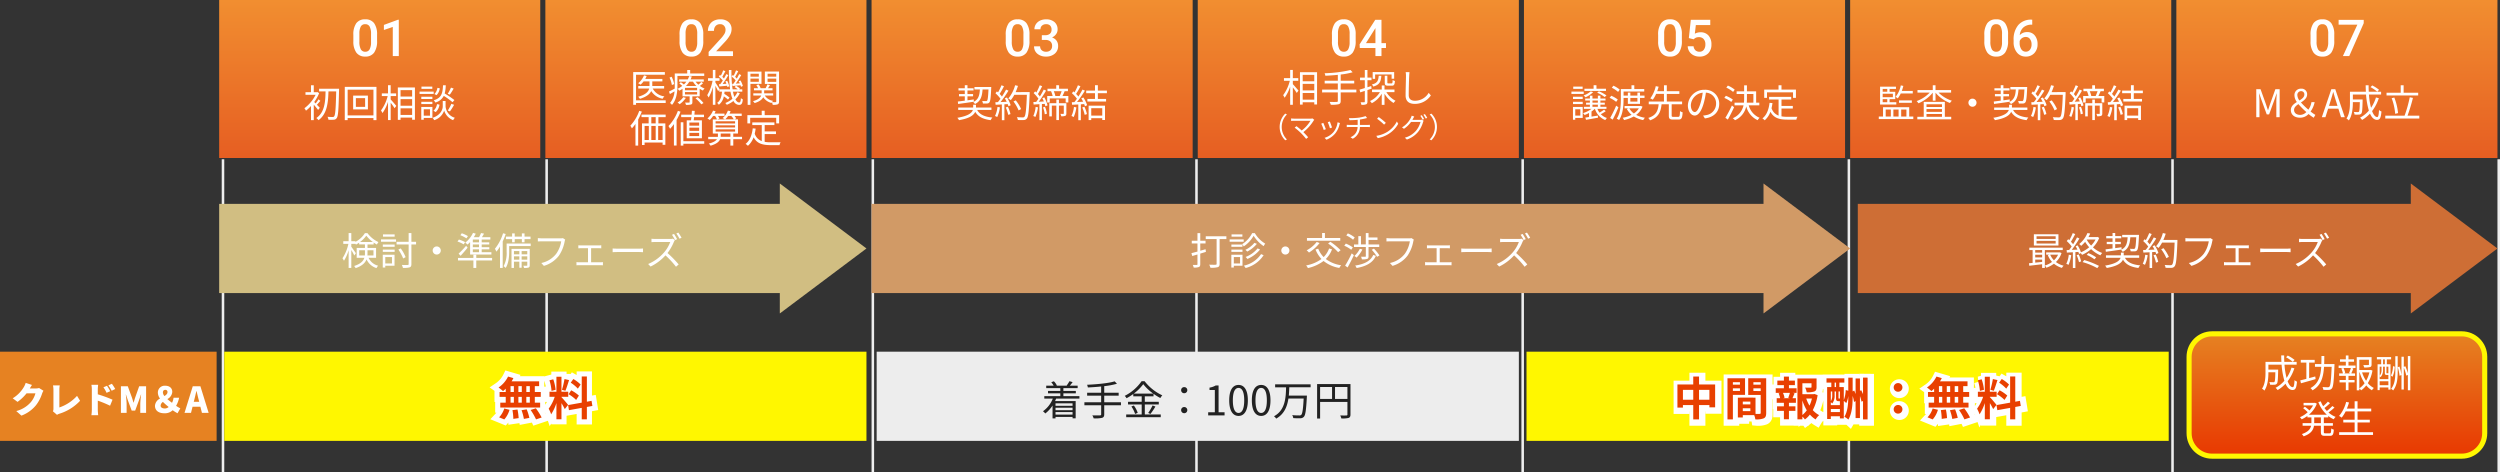 <svg xmlns="http://www.w3.org/2000/svg" xmlns:xlink="http://www.w3.org/1999/xlink" width="981" height="185.21" viewBox="0 0 981 185.21"><rect x="0" y="0" width="981" height="185.21" fill="#333333" stroke="none"/><defs><linearGradient id="a" x1="0.5" x2="0.5" y2="1" gradientUnits="objectBoundingBox"><stop offset="0" stop-color="#f18e30"/><stop offset="1" stop-color="#e65e22"/></linearGradient><linearGradient id="c" x1="0.5" x2="0.5" y2="1" gradientUnits="objectBoundingBox"><stop offset="0" stop-color="#e68222"/><stop offset="1" stop-color="#e83801"/></linearGradient></defs><g transform="translate(-193 -1321)"><path d="M0,0H126V62H0Z" transform="translate(663 1321)" fill="url(#a)"/><path d="M-1.035-5.986A7.754,7.754,0,0,1-2.183-1.362,4.053,4.053,0,0,1-5.674.2,4.106,4.106,0,0,1-9.146-1.323a7.425,7.425,0,0,1-1.2-4.5V-8.281a7.638,7.638,0,0,1,1.147-4.6,4.09,4.09,0,0,1,3.5-1.533A4.113,4.113,0,0,1-2.212-12.92,7.4,7.4,0,0,1-1.035-8.447ZM-3.408-8.643a6.016,6.016,0,0,0-.547-2.935,1.866,1.866,0,0,0-1.738-.933,1.865,1.865,0,0,0-1.709.884,5.56,5.56,0,0,0-.576,2.759v3.223a6.172,6.172,0,0,0,.557,2.969A1.87,1.87,0,0,0-5.674-1.7a1.837,1.837,0,0,0,1.689-.9A5.807,5.807,0,0,0-3.408-5.43Zm12.5,3.574h1.768v1.9H9.092V0H6.719V-3.164H.576L.508-4.609l6.133-9.609H9.092ZM3-5.068H6.719v-5.937l-.176.313Z" transform="translate(726 1343)" fill="#fff"/><path d="M-25.695-8.3h2.145v-1.05h-2.145v-3.21h-1.05v3.21h-2.43V-8.3h2.3A16,16,0,0,1-29.5-2.655a6.206,6.206,0,0,1,.585,1.02,15.685,15.685,0,0,0,2.175-4.41v7.17h1.05V-5.7a24.57,24.57,0,0,1,1.53,2.175l.69-.915c-.315-.405-1.7-2-2.22-2.535Zm3.87,7.4V-3.5h4.545V-.9Zm4.545-9.72v2.505h-4.545V-10.62ZM-21.825-7.1h4.545v2.58h-4.545ZM-22.89-11.67V1.035h1.065v-.9h4.545V.99h1.095V-11.67ZM-.765-4.83h-6.15V-7.26H-1.6V-8.325h-5.31v-2.43a28.036,28.036,0,0,0,4.68-.885l-.84-.885a49.814,49.814,0,0,1-10.14,1.26,5.057,5.057,0,0,1,.285.99c1.545-.075,3.24-.18,4.89-.36v2.31H-13.2V-7.26h5.16v2.43H-14.2v1.1H-8.04V-.42c0,.315-.135.42-.465.42C-8.85.015-10.02.03-11.28-.015A5.52,5.52,0,0,1-10.8,1.1,11.666,11.666,0,0,0-7.71.9c.555-.18.8-.51.8-1.305v-3.33h6.15ZM10.38-10.29v2.64c0,.99.24,1.275,1.32,1.275h1.47c.81,0,1.1-.375,1.2-1.845a3.246,3.246,0,0,1-.9-.375c-.03,1.155-.105,1.32-.435,1.32H11.82c-.36,0-.42-.06-.42-.375v-2.64ZM6.6-10.77h6.465v1.665H14.07V-11.73H5.64v2.685H6.6Zm1.4.51c-.12,1.92-.555,2.895-2.7,3.42a2.443,2.443,0,0,1,.555.81c2.46-.675,3.03-1.92,3.18-4.23ZM5.22-5.2,5.07-6.24c-.5.165-.99.33-1.485.48V-8.52H5.19V-9.54H3.585v-3H2.55v3H.675v1.02H2.55v3.075c-.78.24-1.5.465-2.07.615L.765-3.75,2.55-4.335V-.15c0,.225-.075.27-.255.27-.18.015-.765.015-1.41,0a4.456,4.456,0,0,1,.33,1.02,4.7,4.7,0,0,0,1.86-.2c.375-.18.51-.48.51-1.095V-4.665Zm8.97,1.35v-1.02H10.275v-1.6H9.2v1.6H5.385v1.02h3.09a8.687,8.687,0,0,1-3.9,3.5A4.274,4.274,0,0,1,5.3.5a9.853,9.853,0,0,0,3.9-3.72V1.14h1.08V-3.24A10.811,10.811,0,0,0,13.83.42a5.387,5.387,0,0,1,.78-.87A9.454,9.454,0,0,1,11-3.855Zm5.91-7.83L18.585-11.7a7.916,7.916,0,0,1,.12,1.53c0,1.575-.15,5.37-.15,7.59C18.555-.135,20.04.765,22.2.765A7.539,7.539,0,0,0,28.47-2.55l-.855-1.02a6.25,6.25,0,0,1-5.37,3.105c-1.425,0-2.46-.585-2.46-2.235,0-2.235.1-5.775.18-7.47A12.914,12.914,0,0,1,20.1-11.685ZM-30.855,9.82a7.308,7.308,0,0,0,2.189,5.236l.66-.341a6.884,6.884,0,0,1-2.046-4.9,6.884,6.884,0,0,1,2.046-4.9l-.66-.341A7.308,7.308,0,0,0-30.855,9.82Zm13.574-2.794-.693-.561a2.317,2.317,0,0,1-.715.088h-6.556a8.453,8.453,0,0,1-1.122-.088v.99c.22-.022.693-.066,1.122-.066h6.468a13.49,13.49,0,0,1-3.432,3.817c-.748-.671-1.65-1.408-2.057-1.7l-.715.583a25.956,25.956,0,0,1,2.519,2.167,26.388,26.388,0,0,1,1.98,2.244l.8-.638c-.44-.539-1.221-1.364-1.881-2.024a17.219,17.219,0,0,0,4-4.466A3.115,3.115,0,0,1-17.281,7.026Zm6.094.638-.8.275a20.735,20.735,0,0,1,.858,2.387l.814-.286C-10.461,9.556-11,8.1-11.187,7.664ZM-7.2,8.28l-.946-.3a7.543,7.543,0,0,1-1.518,3.762,7.407,7.407,0,0,1-3.575,2.343l.726.737a8.382,8.382,0,0,0,3.586-2.618A8.622,8.622,0,0,0-7.37,8.83C-7.326,8.687-7.282,8.511-7.2,8.28Zm-6.534-.066-.814.319a19.676,19.676,0,0,1,.979,2.475l.836-.308C-12.947,10.128-13.519,8.687-13.739,8.214ZM-3.674,6.355l.22.814c.847-.011,2.09-.044,3.2-.154v2H-3.564c-.33,0-.715-.022-.968-.044v.913c.264-.022.638-.044.99-.044H-.275a4.366,4.366,0,0,1-2.783,4l.869.605A5.213,5.213,0,0,0,.627,9.842H3.7c.275,0,.605.022.847.044V8.973c-.231.022-.627.044-.869.044H.638V6.9c.792-.121,1.639-.286,2.189-.429.154-.044.374-.1.616-.165L2.86,5.552A14.917,14.917,0,0,1,.022,6.19,26.554,26.554,0,0,1-3.674,6.355ZM8,5.937l-.627.671a22.845,22.845,0,0,1,2.739,2.3l.693-.693A24.087,24.087,0,0,0,8,5.937Zm-.946,7.37.583.9a12.057,12.057,0,0,0,4.323-1.7,10.99,10.99,0,0,0,3.7-3.916l-.528-.935A10.362,10.362,0,0,1,11.451,11.7,11.358,11.358,0,0,1,7.051,13.307ZM24.915,5.2l-.583.253a12.441,12.441,0,0,1,.891,1.518l.594-.264A15.59,15.59,0,0,0,24.915,5.2Zm1.21-.44-.583.253a11.432,11.432,0,0,1,.913,1.507l.594-.264A15.739,15.739,0,0,0,26.125,4.76Zm-4.169.968-1.012-.341a4.079,4.079,0,0,1-.341.88,9.214,9.214,0,0,1-3.454,3.718l.759.561A10.614,10.614,0,0,0,20.7,7.84h3.707a8.932,8.932,0,0,1-1.749,3.432,8.81,8.81,0,0,1-4.4,2.761l.8.726a9.791,9.791,0,0,0,4.378-2.992,10.759,10.759,0,0,0,1.947-3.8,3.457,3.457,0,0,1,.253-.583l-.726-.44a2.106,2.106,0,0,1-.715.1H21.219c.088-.154.176-.308.253-.462C21.582,6.388,21.78,6.014,21.956,5.728Zm8.9,4.092a7.308,7.308,0,0,0-2.189-5.236l-.66.341a6.879,6.879,0,0,1,0,9.79l.66.341A7.308,7.308,0,0,0,30.855,9.82Z" transform="translate(726 1361)" fill="#fff"/><path d="M0,0H126V62H0Z" transform="translate(407 1321)" fill="url(#a)"/><path d="M-1.035-5.986A7.754,7.754,0,0,1-2.183-1.362,4.053,4.053,0,0,1-5.674.2,4.106,4.106,0,0,1-9.146-1.323a7.425,7.425,0,0,1-1.2-4.5V-8.281a7.638,7.638,0,0,1,1.147-4.6,4.09,4.09,0,0,1,3.5-1.533A4.113,4.113,0,0,1-2.212-12.92,7.4,7.4,0,0,1-1.035-8.447ZM-3.408-8.643a6.016,6.016,0,0,0-.547-2.935,1.866,1.866,0,0,0-1.738-.933,1.865,1.865,0,0,0-1.709.884,5.56,5.56,0,0,0-.576,2.759v3.223a6.172,6.172,0,0,0,.557,2.969A1.87,1.87,0,0,0-5.674-1.7a1.837,1.837,0,0,0,1.689-.9A5.807,5.807,0,0,0-3.408-5.43ZM10.625,0H1.064V-1.631L5.8-6.8a11.794,11.794,0,0,0,1.46-1.909A3.093,3.093,0,0,0,7.7-10.244a2.337,2.337,0,0,0-.571-1.641,1.982,1.982,0,0,0-1.538-.625,2.284,2.284,0,0,0-1.787.7,2.765,2.765,0,0,0-.635,1.924H.791a4.651,4.651,0,0,1,.591-2.339,4.068,4.068,0,0,1,1.689-1.616,5.377,5.377,0,0,1,2.534-.576,4.81,4.81,0,0,1,3.267,1.04,3.61,3.61,0,0,1,1.2,2.876,4.881,4.881,0,0,1-.6,2.231A12.689,12.689,0,0,1,7.5-5.615L4.023-1.895h6.6Z" transform="translate(470 1343)" fill="#fff"/><path d="M-15.78-.63H-27.42V-10.665h11.31V-11.73H-28.53V1.125h1.11V.42h11.64Zm-.615-4.635v-.99h-4.65v-1.8h3.96v-.96h-6.72a9.046,9.046,0,0,0,.555-1.155l-1.05-.255a7.51,7.51,0,0,1-2.28,3.09,7.8,7.8,0,0,1,.915.555,7.554,7.554,0,0,0,1.2-1.275h2.325v1.8h-4.41v.99h4.29c-.285,1.155-1.26,2.385-4.32,3.225a4.392,4.392,0,0,1,.675.825c2.655-.81,3.9-1.905,4.44-3.06a6.779,6.779,0,0,0,4.485,3.03,3.925,3.925,0,0,1,.69-.945,5.969,5.969,0,0,1-4.59-3.075ZM-12.45-7.02a11.453,11.453,0,0,0-.99-2.865l-.84.33a11.54,11.54,0,0,1,.93,2.94ZM-.66-10.2v-.96H-6.18v-1.38H-7.335v1.38h-4.89v4.8c0,.36,0,.735-.015,1.125-.87.465-1.665.885-2.25,1.155l.36.99c.585-.33,1.2-.69,1.815-1.065a7.885,7.885,0,0,1-1.77,4.56,4.616,4.616,0,0,1,.78.75c1.83-2.055,2.13-5.235,2.13-7.515V-10.2ZM-8.9-1.875A7.1,7.1,0,0,1-11.145.24,3.627,3.627,0,0,1-10.32.9,9.422,9.422,0,0,0-7.875-1.59Zm4.8.45A13.288,13.288,0,0,1-1.815.945l.87-.51A14.066,14.066,0,0,0-3.27-1.86ZM-7.86-6.255a8.436,8.436,0,0,0,1.365-1.71h1.41a9.022,9.022,0,0,0,1.35,1.71ZM-3.45-4.59H-8.22v-.93h4.77Zm0,1.65H-8.22v-.945h4.77Zm1.635-4.905a13.619,13.619,0,0,1-1.14,1.08,8.171,8.171,0,0,1-1.095-1.2H-.84V-8.85H-6a8.359,8.359,0,0,0,.45-1.155l-1.035-.135A7.07,7.07,0,0,1-7.11-8.85H-10.5v.885h2.835A7.477,7.477,0,0,1-8.64-6.84a11.53,11.53,0,0,0-1.2-.915l-.6.525a9.946,9.946,0,0,1,1.17.93,9.213,9.213,0,0,1-1.875,1.155,2.49,2.49,0,0,1,.69.735A9.505,9.505,0,0,0-9.18-5.16V-2.2h2.79V.045c0,.165-.03.2-.24.2-.2.015-.825.03-1.56,0a3.314,3.314,0,0,1,.36.915A6.844,6.844,0,0,0-5.82,1c.405-.15.51-.4.51-.93V-2.2h2.865v-2.97a9.56,9.56,0,0,0,1.26.7,4.228,4.228,0,0,1,.66-.8A7.732,7.732,0,0,1-2.37-6.285,11.71,11.71,0,0,0-1.125-7.35Zm12.1.75.165.84c.945-.09,2.01-.165,3.135-.285a3.039,3.039,0,0,1,.18.615l.72-.345a8.082,8.082,0,0,0-.93-2.16l-.69.285a9.083,9.083,0,0,1,.435.855l-1.59.105c.72-.99,1.515-2.28,2.145-3.345l-.81-.39c-.24.525-.57,1.14-.93,1.755-.18-.21-.42-.435-.66-.675.375-.6.855-1.47,1.23-2.22l-.87-.345a17.85,17.85,0,0,1-.915,2.1c-.12-.1-.24-.18-.345-.27L10.1-9.96A9.516,9.516,0,0,1,11.67-8.445a15.382,15.382,0,0,1-.9,1.32Zm-5.175.15.165.885c.915-.09,1.95-.2,3.03-.285a4.091,4.091,0,0,1,.12.51l.735-.315a7.877,7.877,0,0,0-.84-2.16l-.69.255a7.547,7.547,0,0,1,.4.93l-1.47.09a38.521,38.521,0,0,0,2.25-3.5l-.81-.39c-.24.525-.57,1.14-.93,1.755a5.26,5.26,0,0,0-.645-.66c.375-.615.825-1.5,1.215-2.235l-.87-.345a17.676,17.676,0,0,1-.9,2.1l-.36-.27-.465.615a11.071,11.071,0,0,1,1.59,1.53C6.3-7.905,5.955-7.4,5.64-6.975Zm7.23,3.15a6.833,6.833,0,0,1-1.185,1.83,13.7,13.7,0,0,1-.54-2.07h3.66v-.9H13.05l.315-.33a7.527,7.527,0,0,0-1.59-1.08l-.525.54a8.175,8.175,0,0,1,1.26.87H10.47a48.856,48.856,0,0,1-.45-7.6H9.015a54.383,54.383,0,0,0,.48,7.6H5.3l.06-.09C5.13-5.445,4.11-7.08,3.72-7.62V-8.3H5.34v-1.02H3.72v-3.24H2.715v3.24H.825V-8.3H2.61a17.442,17.442,0,0,1-2.1,5.64,5.857,5.857,0,0,1,.555.93,16.533,16.533,0,0,0,1.65-4.08v6.93H3.72V-6.36c.4.75.87,1.665,1.065,2.145l.465-.66v.84H6.315C6.165-2.25,5.76-.57,4.395.375a3.126,3.126,0,0,1,.675.735,5.372,5.372,0,0,0,1.965-3.3A14.7,14.7,0,0,1,8.655-.93l.63-.765a16.238,16.238,0,0,0-2.07-1.47c.03-.285.075-.57.09-.87h2.34A14.445,14.445,0,0,0,10.41-1.23,9.752,9.752,0,0,1,7.605.42a6.255,6.255,0,0,1,.6.7,10.867,10.867,0,0,0,2.61-1.5A2.549,2.549,0,0,0,12.99,1.17c.99,0,1.32-.5,1.5-2.175a2.384,2.384,0,0,1-.765-.5C13.65-.15,13.485.21,13.05.21c-.57,0-1.065-.435-1.485-1.23a8.33,8.33,0,0,0,1.74-2.415ZM20.76-11.07v1.155H17.475V-11.07ZM17.475-7.905V-9.15H20.76v1.245Zm4.335.825v-4.83H16.38V1.155h1.095V-7.08Zm2.385-.8V-9.15H27.6v1.275Zm3.405-3.2v1.155H24.195V-11.07Zm1.095-.84H23.13v4.845H27.6V-.2c0,.21-.06.285-.255.285-.18.015-.765.015-1.4-.015a3.652,3.652,0,0,1,.435-.5A4.681,4.681,0,0,1,23.1-2.52h3.3v-.855H22.86v-1.17h3.285v-.84h-1.77c.24-.36.51-.8.765-1.2l-1.005-.33a10.765,10.765,0,0,1-.72,1.53h-1.95a4.787,4.787,0,0,0-.81-1.5l-.87.285a5.1,5.1,0,0,1,.675,1.215H18.855v.84H21.87v1.17H18.6v.855h3.1c-.3.78-1.125,1.635-3.24,2.22a4.3,4.3,0,0,1,.66.75c2-.615,2.94-1.455,3.375-2.3A5.341,5.341,0,0,0,25.755.405a1.594,1.594,0,0,1,.15-.255,3.724,3.724,0,0,1,.3.99,5.329,5.329,0,0,0,1.965-.2c.405-.195.525-.525.525-1.125ZM-26.16,3.49a16.573,16.573,0,0,1-3.5,5.835,8.641,8.641,0,0,1,.615,1.05,15.379,15.379,0,0,0,1.4-1.74v8.49h1.065V6.91A24.236,24.236,0,0,0-25.14,3.8Zm6.45,4.92h-1.71V5.965h1.71Zm2.715,6.525h-1.74V9.415h1.74Zm-7.065-5.52H-22.4v5.52H-24.06Zm4.35,0v5.52h-1.71V9.415Zm3.915-3.45V4.96h-9.48V5.965h2.805V8.41h-2.61V16.9h1.02v-.975h7.065v.885h1.08V8.41h-2.73V5.965ZM-2.655,9.3H-6.48V8.08h3.825Zm0,2.04H-6.48V10.1h3.825Zm0,2.055H-6.48V12.145h3.825ZM-7.53,7.225v7.02h5.955V7.225H-4.8c.06-.375.12-.81.165-1.26H-.75V4.99H-4.515c.045-.51.1-1.005.135-1.47l-1.11-.06c-.03.465-.075.99-.12,1.53H-9.7v.975H-5.7c-.045.45-.09.885-.15,1.26ZM-10.995,3.5A17.127,17.127,0,0,1-14.7,9.46a6.123,6.123,0,0,1,.63,1.08,14.63,14.63,0,0,0,1.515-1.845V17.11h1.05V7.06A22.089,22.089,0,0,0-9.96,3.82ZM-.66,15.415H-8.85V7.975H-9.885v9.15H-8.85V16.39H-.66ZM5.79,13.69a2.215,2.215,0,0,0,.015-.315v-.99h3.81v1.3ZM3.8,10.75h7.65v.9H3.8Zm0-1.575h7.65v.855H3.8Zm0-1.59h7.65v.87H3.8Zm6.135-2.1a7.811,7.811,0,0,1,1,1.35H7.575A8.754,8.754,0,0,0,8.73,5.485Zm4.245,8.2H10.74v-1.3h1.845V6.835H11.1l.8-.36a5.113,5.113,0,0,0-.7-.99h2.85V4.57H9.27a7.365,7.365,0,0,0,.42-.93L8.625,3.4A6.781,6.781,0,0,1,6.54,6.34a5.36,5.36,0,0,1,.9.5H4.5l.81-.315a5.647,5.647,0,0,0-.57-1.035H7.305V4.57H3.375c.15-.3.3-.6.435-.9L2.79,3.4a8.213,8.213,0,0,1-2.2,3.09,5.67,5.67,0,0,1,.915.6,10.475,10.475,0,0,0,1.32-1.6h.765a8.2,8.2,0,0,1,.735,1.35H2.7v5.55H4.71v.975a2.543,2.543,0,0,1-.015.33H.9v.93H4.335c-.42.615-1.335,1.245-3.195,1.71a4.032,4.032,0,0,1,.69.84c2.4-.7,3.375-1.62,3.75-2.55H9.615v2.505H10.74V14.62h3.435ZM17.37,6.22H27.585V8.41h1.14V5.17h-5.67V3.46H21.9V5.17H16.275V8.41h1.1Zm5.685,6.375H27.5V11.56h-4.44V9.07H26.88V8.02H18.195V9.07h3.72v6.285a4.5,4.5,0,0,1-2.76-2.895,18.933,18.933,0,0,0,.36-1.995l-1.14-.105c-.33,2.685-1.14,4.815-2.805,6.105a5.823,5.823,0,0,1,.915.75A8.218,8.218,0,0,0,18.72,13.87c1.365,2.535,3.6,3.075,6.7,3.075h3.48a3.287,3.287,0,0,1,.42-1.125c-.72.015-3.3.015-3.84.015a13.693,13.693,0,0,1-2.43-.18Z" transform="translate(470 1361)" fill="#fff"/><g transform="translate(1051 1451)" fill="url(#c)"><path d="M 108 49 L 10 49 C 5.037 49 1 44.963 1 40 L 1 10 C 1 5.037 5.037 1 10 1 L 108 1 C 112.963 1 117 5.037 117 10 L 117 40 C 117 44.963 112.963 49 108 49 Z" stroke="none"/><path d="M 10 2 C 5.589 2 2 5.589 2 10 L 2 40 C 2 44.411 5.589 48 10 48 L 108 48 C 112.411 48 116 44.411 116 40 L 116 10 C 116 5.589 112.411 2 108 2 L 10 2 M 10 0 L 108 0 C 113.523 0 118 4.477 118 10 L 118 40 C 118 45.523 113.523 50 108 50 L 10 50 C 4.477 50 0 45.523 0 40 L 0 10 C 0 4.477 4.477 0 10 0 Z" stroke="none" fill="#fff700"/></g><path d="M-19.95-11.805a15.356,15.356,0,0,1,2.655,1.8l.69-.765a14.308,14.308,0,0,0-2.685-1.71Zm2.13,4.05a14.854,14.854,0,0,1-1.92,4.05,27.055,27.055,0,0,1-.825-5.205h4.77v-1.1H-20.64c-.045-.81-.06-1.65-.06-2.52h-1.155c.015.855.03,1.695.09,2.52H-28.02V-5.82c0,1.935-.135,4.5-1.365,6.33a4.437,4.437,0,0,1,.93.75C-27.1-.69-26.88-3.705-26.88-5.805v-.12h2.73c-.06,2.58-.135,3.525-.345,3.75-.09.135-.24.165-.45.165-.255,0-.9-.015-1.59-.075a2.318,2.318,0,0,1,.315,1.05,17.308,17.308,0,0,0,1.785,0,1.16,1.16,0,0,0,.9-.435c.315-.39.405-1.65.48-5.01v-.48H-26.88V-8.91H-21.7A29.5,29.5,0,0,0-20.61-2.6,11.97,11.97,0,0,1-24.06.18a6.279,6.279,0,0,1,.81.885,13.411,13.411,0,0,0,3.09-2.49c.69,1.545,1.59,2.46,2.745,2.46,1.14,0,1.545-.735,1.755-3.285a2.637,2.637,0,0,1-.96-.6c-.1,2-.285,2.775-.705,2.775-.765,0-1.455-.855-2.01-2.325a16.914,16.914,0,0,0,2.64-5.07Zm9.33,3.48c-.8.21-1.62.435-2.4.645V-9.72h2.175v-1.065h-5.46V-9.72h2.19v6.39c-.915.225-1.74.435-2.4.585l.285,1.14c1.575-.435,3.72-1.035,5.745-1.635Zm3.5-4.875q.045-1.53.045-3.15H-6.06q0,1.643-.045,3.15H-8.61v1.08h2.46C-6.375-4.44-7.2-1.41-10.38.285a3.185,3.185,0,0,1,.8.885C-6.165-.75-5.3-4.1-5.055-8.07h3C-2.28-2.76-2.52-.75-2.94-.27a.748.748,0,0,1-.63.225c-.33,0-1.185,0-2.1-.09A2.588,2.588,0,0,1-5.325.96,15.969,15.969,0,0,0-3.12.99,1.485,1.485,0,0,0-1.965.405C-1.395-.285-1.2-2.43-.96-8.58c.015-.15.015-.57.015-.57ZM5.34-5.475h-2.6l.525-.15a7.282,7.282,0,0,0-.69-1.98H5.505A17.073,17.073,0,0,1,4.77-5.64Zm-.8-4.575h2.19v-.96H4.545v-1.515H3.5v1.515H1.215v.96H3.5v1.485H.675v.96H2.46l-.735.2a8.289,8.289,0,0,1,.63,1.935H.885V-4.5H3.5v1.62H1.035v.945H3.5V1.11h1.05V-1.935H6.93V-2.88H4.545V-4.5h2.58v-.975H5.64C5.895-6,6.2-6.72,6.465-7.41l-.72-.2h1.56v-.96H4.545Zm4.26,4.17H8.94a14.838,14.838,0,0,0,1.935,4.245A8.225,8.225,0,0,1,8.805.375Zm3.945,0a12.378,12.378,0,0,1-1.29,3.315A13.225,13.225,0,0,1,9.885-5.88Zm.51-.975-.2.045H8.805v-4.035H12.57V-9c0,.18-.06.225-.3.24a19.261,19.261,0,0,1-1.935,0,3.2,3.2,0,0,1,.345.96,8.863,8.863,0,0,0,2.34-.165c.48-.165.585-.465.585-1.02v-2.88H7.785V1.155h1.02V.435a4.021,4.021,0,0,1,.7.735A8.782,8.782,0,0,0,11.52-.765,8.294,8.294,0,0,0,13.74,1.14a4.949,4.949,0,0,1,.765-.9,7.511,7.511,0,0,1-2.37-1.905A13.809,13.809,0,0,0,13.95-6.6ZM20.2-5.52H19.62c-.15,0-.18-.03-.18-.21v-2.4H20.2ZM16.785-.855V-2.4H20.2V-.855Zm.72-7.275v1.245a3.523,3.523,0,0,1-.72,2.34V-8.13Zm.615-2.835h.69v1.9h-.69Zm2.07,6.09H20.2V-3.24h-3.42V-4.32a1.959,1.959,0,0,1,.36.33,4.185,4.185,0,0,0,.975-2.9V-8.13h.69v2.415c0,.7.18.84.765.84Zm-.6-6.09h1.68v-.915H15.69v.915h1.68v1.9H15.96V1.08h.825V.03H20.2V.87h.84V-9.06H19.59Zm2.415,2.64a9.112,9.112,0,0,1-.8,3.675l.615.51a9.948,9.948,0,0,0,.87-3.99Zm.915,2.04c0,2.6-.18,5-1.65,6.87a4.117,4.117,0,0,1,.81.615c1.575-2.07,1.77-4.665,1.77-7.485V-12.24h-.93Zm.96-1.605a16.5,16.5,0,0,1,.7,3.345l.735-.3a15.949,15.949,0,0,0-.765-3.33Zm3.96-4.4v6.8a18.183,18.183,0,0,0-1-2.82l-.585.27v-3.975h-.915V.84h.915V-7.74a16.288,16.288,0,0,1,.96,3.135l.63-.27V1.14h.96V-12.27ZM-6.285,14.025H-8.9V11.79h2.61ZM-3.4,11.79v-.57A9.543,9.543,0,0,0-1.26,12.525a4.6,4.6,0,0,1,.765-.93A9.747,9.747,0,0,1-3.3,9.855,24.078,24.078,0,0,0-.945,7.92l-.84-.6A18.451,18.451,0,0,1-3.93,9.255,12.021,12.021,0,0,1-4.9,8.1,19.886,19.886,0,0,0-2.7,6.21l-.84-.6A19.244,19.244,0,0,1-5.385,7.395,11.119,11.119,0,0,1-6.33,5.5l-.96.285a12.927,12.927,0,0,0,3.345,4.965h-7.05A10.466,10.466,0,0,0-7.875,6.4l-.735-.36-.2.045H-13.08v.99h3.72a10.507,10.507,0,0,1-1.395,1.98A20.858,20.858,0,0,0-12.57,7.59l-.69.585a15.9,15.9,0,0,1,1.8,1.575,10.374,10.374,0,0,1-3.045,1.95,6.034,6.034,0,0,1,.69.84,12.291,12.291,0,0,0,2.235-1.32v.57h1.575v2.235h-3.45V15.06h3.33c-.27,1.245-1.125,2.43-3.63,3.27a4.353,4.353,0,0,1,.7.885c2.94-1.02,3.825-2.55,4.065-4.155h2.7v2.4c0,1.23.33,1.56,1.59,1.56H-2.73c1.1,0,1.41-.525,1.515-2.43a3.073,3.073,0,0,1-1.005-.465c-.06,1.6-.135,1.905-.6,1.905H-4.53c-.51,0-.6-.09-.6-.555V15.06h3.555V14.025H-5.13V11.79ZM8.1,17.595v-3.81h4.815V12.7H8.1V9.435h5.37V8.34H8.1V5.46H6.96V8.34H3.915a20.589,20.589,0,0,0,.84-2.4L3.63,5.7A13.674,13.674,0,0,1,.855,11.22a7.469,7.469,0,0,1,1.02.66,13.459,13.459,0,0,0,1.56-2.445H6.96V12.7H2.505v1.08H6.96v3.81H.885v1.08h13.29v-1.08Z" transform="translate(1110 1473)" fill="#fff"/><path d="M0,0H85V35H0Z" transform="translate(193 1459)" fill="#e68222"/><path d="M0,0V122.71" transform="translate(280.5 1383.5)" fill="none" stroke="#eee" stroke-width="1"/><path d="M0,0V122.71" transform="translate(407.5 1383.5)" fill="none" stroke="#eee" stroke-width="1"/><path d="M0,0V122.71" transform="translate(535.5 1383.5)" fill="none" stroke="#eee" stroke-width="1"/><path d="M0,0V122.71" transform="translate(662.5 1383.5)" fill="none" stroke="#eee" stroke-width="1"/><path d="M0,0V122.71" transform="translate(790.5 1383.5)" fill="none" stroke="#eee" stroke-width="1"/><path d="M0,0V122.71" transform="translate(918.5 1383.5)" fill="none" stroke="#eee" stroke-width="1"/><path d="M0,0V122.71" transform="translate(1045.5 1383.5)" fill="none" stroke="#eee" stroke-width="1"/><path d="M0,0V122.71" transform="translate(1173.5 1383.5)" fill="none" stroke="#eee" stroke-width="1"/><path d="M0,0H126V62H0Z" transform="translate(279 1321)" fill="url(#a)"/><path d="M-1.035-5.986A7.754,7.754,0,0,1-2.183-1.362,4.053,4.053,0,0,1-5.674.2,4.106,4.106,0,0,1-9.146-1.323a7.425,7.425,0,0,1-1.2-4.5V-8.281a7.638,7.638,0,0,1,1.147-4.6,4.09,4.09,0,0,1,3.5-1.533A4.113,4.113,0,0,1-2.212-12.92,7.4,7.4,0,0,1-1.035-8.447ZM-3.408-8.643a6.016,6.016,0,0,0-.547-2.935,1.866,1.866,0,0,0-1.738-.933,1.865,1.865,0,0,0-1.709.884,5.56,5.56,0,0,0-.576,2.759v3.223a6.172,6.172,0,0,0,.557,2.969A1.87,1.87,0,0,0-5.674-1.7a1.837,1.837,0,0,0,1.689-.9A5.807,5.807,0,0,0-3.408-5.43ZM7.49,0H5.127V-11.423L1.641-10.234v-1.992l5.547-2.041h.3Z" transform="translate(342 1343)" fill="#fff"/><path d="M-23.5-3.69c-.18-.21-.66-.7-1.14-1.2.405-.42.885-1.005,1.35-1.53l-.735-.6a13.041,13.041,0,0,1-1.125,1.605l-.555-.555a16.08,16.08,0,0,0,1.935-3.465l-.63-.435-.2.06h-1.275v-2.73H-26.97v2.73h-2.16v1.02h3.975a14.946,14.946,0,0,1-4.4,5.265,4.389,4.389,0,0,1,.615.96A14.768,14.768,0,0,0-26.97-4.41V1.14h1.095V-4.935c.6.69,1.365,1.62,1.695,2.085Zm7.545-7.485h-7.83v1.05h2.535c-.075,3.915-.315,8.25-3.63,10.44a4.135,4.135,0,0,1,.855.84c3.435-2.43,3.795-7.05,3.915-11.28h3.03c-.15,6.765-.345,9.255-.8,9.78a.593.593,0,0,1-.585.255c-.33,0-1.14,0-2.025-.075a2.8,2.8,0,0,1,.36,1.14,16.614,16.614,0,0,0,2.13,0,1.394,1.394,0,0,0,1.14-.66c.57-.75.72-3.27.9-10.875Zm10.23,7.11H-9.36v-3.42h3.63ZM-10.425-8.49v5.415h5.79V-8.49Zm-2.16,7.77v-10.1H-2.46V-.72ZM-13.71-11.925V1.14h1.125V.33H-2.46v.81h1.185V-11.925ZM4.3-8.3H6.45v-1.05H4.3v-3.21H3.255v3.21H.825V-8.3h2.3A16,16,0,0,1,.5-2.655a6.205,6.205,0,0,1,.585,1.02,15.685,15.685,0,0,0,2.175-4.41v7.17H4.3V-5.7a24.57,24.57,0,0,1,1.53,2.175l.69-.915c-.315-.405-1.7-2-2.22-2.535ZM8.175-.9V-3.5H12.72V-.9Zm4.545-9.72v2.505H8.175V-10.62ZM8.175-7.1H12.72v2.58H8.175ZM7.11-11.67V1.035H8.175v-.9H12.72V.99h1.095V-11.67Zm20.85.045A14.265,14.265,0,0,1,26.685-9.21l.825.345a22.943,22.943,0,0,0,1.5-2.385Zm-5.325.09A4.065,4.065,0,0,1,21.45-9.09l.855.42a4.552,4.552,0,0,0,1.26-2.685Zm6.675,4.8a35.4,35.4,0,0,0-3.81-2.58,14.658,14.658,0,0,0,.42-3.225H24.84c-.15,3.18-.57,4.95-3.645,5.895a3.221,3.221,0,0,1,.63.87,5.214,5.214,0,0,0,3.315-2.6,29.579,29.579,0,0,1,3.435,2.475ZM27.555-2.28a24.474,24.474,0,0,0,1.635-2.6L28.11-5.25a15.568,15.568,0,0,1-1.4,2.61Zm-5.58.27a4.963,4.963,0,0,0,1.5-2.925l-.99-.21a4.305,4.305,0,0,1-1.4,2.61ZM20.64-12.03H16.38v.9h4.26Zm.54,1.965H15.63v.915h5.55ZM20.67-8.04H16.32v.885h4.35ZM16.32-5.16h4.35v-.9H16.32Zm3.405,2.025v2.52H17.28v-2.52Zm.96-.915h-4.38V.975h.975V.285h3.4Zm5.16-2.31h-1.11v2.145c0,.855-.525,3.27-4.005,4.47a5.109,5.109,0,0,1,.66.9,5.968,5.968,0,0,0,3.9-3.75,5.953,5.953,0,0,0,3.51,3.75A9.212,9.212,0,0,1,29.475.21a5.04,5.04,0,0,1-3.63-4.425Z" transform="translate(342 1367)" fill="#fff"/><path d="M0,0H126V62H0Z" transform="translate(535 1321)" fill="url(#a)"/><path d="M-1.035-5.986A7.754,7.754,0,0,1-2.183-1.362,4.053,4.053,0,0,1-5.674.2,4.106,4.106,0,0,1-9.146-1.323a7.425,7.425,0,0,1-1.2-4.5V-8.281a7.638,7.638,0,0,1,1.147-4.6,4.09,4.09,0,0,1,3.5-1.533A4.113,4.113,0,0,1-2.212-12.92,7.4,7.4,0,0,1-1.035-8.447ZM-3.408-8.643a6.016,6.016,0,0,0-.547-2.935,1.866,1.866,0,0,0-1.738-.933,1.865,1.865,0,0,0-1.709.884,5.56,5.56,0,0,0-.576,2.759v3.223a6.172,6.172,0,0,0,.557,2.969A1.87,1.87,0,0,0-5.674-1.7a1.837,1.837,0,0,0,1.689-.9A5.807,5.807,0,0,0-3.408-5.43Zm7.217.449H5.254A2.586,2.586,0,0,0,6.987-8.76a2.021,2.021,0,0,0,.64-1.611,2.2,2.2,0,0,0-.532-1.577,2.142,2.142,0,0,0-1.626-.562,2.266,2.266,0,0,0-1.572.552,1.844,1.844,0,0,0-.615,1.44H.908a3.592,3.592,0,0,1,.581-1.992,3.9,3.9,0,0,1,1.621-1.4,5.281,5.281,0,0,1,2.329-.5,4.89,4.89,0,0,1,3.345,1.069A3.753,3.753,0,0,1,10-10.371a3.022,3.022,0,0,1-.61,1.8A3.828,3.828,0,0,1,7.813-7.295a3.489,3.489,0,0,1,1.782,1.26,3.449,3.449,0,0,1,.61,2.051A3.819,3.819,0,0,1,8.892-.937,5.1,5.1,0,0,1,5.439.2,5.061,5.061,0,0,1,2.08-.9,3.6,3.6,0,0,1,.771-3.809H3.145a1.985,1.985,0,0,0,.63,1.523A2.389,2.389,0,0,0,5.469-1.7a2.464,2.464,0,0,0,1.738-.586,2.2,2.2,0,0,0,.635-1.7,2.221,2.221,0,0,0-.664-1.729,2.839,2.839,0,0,0-1.973-.605h-1.4Z" transform="translate(598 1343)" fill="#fff"/><path d="M-17.115-10.89c-.15,2.985-.3,4.11-.555,4.395a.542.542,0,0,1-.48.165c-.24,0-.825,0-1.47-.06a2.459,2.459,0,0,1,.315,1.005,14.582,14.582,0,0,0,1.635,0,1.1,1.1,0,0,0,.9-.435c.39-.465.555-1.815.72-5.565.015-.135.015-.465.015-.465h-6.6v.96h2.145c-.15,2.385-.6,3.975-2.595,4.935a2.948,2.948,0,0,1,.66.78c2.25-1.11,2.79-2.97,2.985-5.715ZM-29.04-5.2c1.65-.225,3.945-.54,6.165-.885l-.015-.9c-.825.12-1.665.24-2.475.345v-1.56h2.2V-9.09h-2.2v-1.4h2.385v-.885h-2.385v-1.185h-1.05v1.185H-28.89v.885h2.475v1.4h-2.28v.885h2.28v1.7c-1.035.135-1.98.255-2.73.345ZM-15.96-2.85v-.96h-6.06V-4.89h-1.11v1.08H-29v.96h5.745C-23.625-1.725-24.96-.5-29.34.225a4.147,4.147,0,0,1,.645.93c4.2-.705,5.805-1.98,6.375-3.285,1.14,1.95,3.09,2.9,6.06,3.285A4.023,4.023,0,0,1-15.57.12c-3.03-.27-5.01-1.155-5.985-2.97Zm2.37-1.2a10.78,10.78,0,0,1-.975,3.57,3.9,3.9,0,0,1,.87.42A13.2,13.2,0,0,0-12.63-3.87Zm3.255.21a14.939,14.939,0,0,1,.96,2.91l.885-.3A12.994,12.994,0,0,0-9.495-4.11ZM-10.71-7.4A14.025,14.025,0,0,1-9.975-6.06c-.825.03-1.65.075-2.4.105a48.446,48.446,0,0,0,3.105-4.47l-.96-.42c-.42.81-.99,1.785-1.605,2.73A10.556,10.556,0,0,0-12.75-9.15a26.991,26.991,0,0,0,1.71-3.015l-.99-.375a20.474,20.474,0,0,1-1.335,2.79c-.15-.135-.3-.27-.45-.39l-.57.735A13.627,13.627,0,0,1-12.42-7.26a14.73,14.73,0,0,1-1.005,1.335c-.345.015-.69.03-.99.03l.09,1.005,2.445-.12V1.17h1.005V-5.07l1.305-.075a5.175,5.175,0,0,1,.285.855l.885-.42A12.822,12.822,0,0,0-9.885-7.755Zm9.75-2.46H-6.465A19.053,19.053,0,0,0-5.55-12.3l-1.125-.255a13.188,13.188,0,0,1-2.67,5.19,7.909,7.909,0,0,1,.975.66,11.873,11.873,0,0,0,1.395-2.1h4.92c-.225,5.85-.48,8.13-.975,8.64A.736.736,0,0,1-3.675.06c-.375,0-1.29,0-2.3-.09a2.552,2.552,0,0,1,.36,1.1A17.547,17.547,0,0,0-3.3,1.1,1.543,1.543,0,0,0-2.055.5c.615-.735.825-3.06,1.1-9.78ZM-4.32-3.2a15.167,15.167,0,0,0-2.1-3.42l-.9.435A16.061,16.061,0,0,1-5.3-2.685Zm5.7-.855A11.714,11.714,0,0,1,.465-.48a4.5,4.5,0,0,1,.81.39A13.639,13.639,0,0,0,2.3-3.885Zm2.9.2a10.038,10.038,0,0,1,.69,2.715l.84-.24A10.911,10.911,0,0,0,5.055-4.1Zm-.27-3.63c.21.4.42.855.6,1.3L2.6-6.075a45.719,45.719,0,0,0,2.88-4.365l-.915-.405a30.66,30.66,0,0,1-1.515,2.7,12.246,12.246,0,0,0-.78-.945c.525-.825,1.17-2.055,1.68-3.09l-.96-.36A21.673,21.673,0,0,1,1.665-9.7c-.15-.15-.315-.315-.465-.45l-.6.69a13.016,13.016,0,0,1,1.875,2.19c-.3.465-.6.885-.885,1.26C1.2-6,.825-5.985.5-5.97l.09,1c.675-.045,1.455-.09,2.28-.15V1.14H3.84V-5.175l1.11-.06A6.02,6.02,0,0,1,5.2-4.29l.855-.36A12.535,12.535,0,0,0,4.785-7.785Zm9.435,1.98H10.53v-1.41H9.51v1.41H6.735V-.33H7.74V-4.56H9.51V1.125h1.02V-4.56h1.9v3.045c0,.15-.045.2-.165.2-.165.015-.615.015-1.17,0a2.846,2.846,0,0,1,.33.945A4.17,4.17,0,0,0,13.005-.54c.345-.18.435-.48.435-.945Zm-1.86-4.71a16.278,16.278,0,0,1-.75,1.875H9.12a9.378,9.378,0,0,0-.615-1.875Zm.33,1.875c.285-.54.585-1.215.855-1.875h1.29v-.96h-3.48v-1.38H9.465v1.38H6.03v.96H7.56l-.12.03A10.241,10.241,0,0,1,8.055-8.34H5.925v2.565H6.93V-7.4h6.24v1.62h1.05V-8.34Zm4.5,4.29a10.78,10.78,0,0,1-.975,3.57,3.9,3.9,0,0,1,.87.42A13.2,13.2,0,0,0,17.37-3.87Zm3.255.21a14.939,14.939,0,0,1,.96,2.91l.885-.3a12.994,12.994,0,0,0-1-2.88ZM19.29-7.4c.255.405.51.87.735,1.32-.825.045-1.65.075-2.4.105a43.754,43.754,0,0,0,3.1-4.455l-.96-.42c-.42.81-.99,1.785-1.6,2.73A10.557,10.557,0,0,0,17.25-9.15a26.991,26.991,0,0,0,1.71-3.015l-.99-.375a20.474,20.474,0,0,1-1.335,2.79c-.15-.135-.3-.27-.45-.39l-.57.72A13.009,13.009,0,0,1,17.58-7.26c-.33.48-.675.945-1,1.335-.345.015-.69.03-.99.03l.09,1.005c.72-.03,1.545-.075,2.445-.12V1.17h1V-5.07l1.305-.09a5.8,5.8,0,0,1,.285.87l.885-.42a12.822,12.822,0,0,0-1.485-3.045Zm8.235,3.87v2.9h-4.32v-2.9ZM22.17,1.125h1.035V.375h4.32V1.08h1.08V-4.53H22.17ZM29.355-9.42v-1.02H25.8v-2.115H24.675v2.115h-3.45v1.02h3.45v2.25H21.69v1.005h7.335V-7.17H25.8V-9.42Z" transform="translate(598 1367)" fill="#fff"/><path d="M0,0H126V62H0Z" transform="translate(791 1321)" fill="url(#a)"/><path d="M-1.035-5.986A7.754,7.754,0,0,1-2.183-1.362,4.053,4.053,0,0,1-5.674.2,4.106,4.106,0,0,1-9.146-1.323a7.425,7.425,0,0,1-1.2-4.5V-8.281a7.638,7.638,0,0,1,1.147-4.6,4.09,4.09,0,0,1,3.5-1.533A4.113,4.113,0,0,1-2.212-12.92,7.4,7.4,0,0,1-1.035-8.447ZM-3.408-8.643a6.016,6.016,0,0,0-.547-2.935,1.866,1.866,0,0,0-1.738-.933,1.865,1.865,0,0,0-1.709.884,5.56,5.56,0,0,0-.576,2.759v3.223a6.172,6.172,0,0,0,.557,2.969A1.87,1.87,0,0,0-5.674-1.7a1.837,1.837,0,0,0,1.689-.9A5.807,5.807,0,0,0-3.408-5.43ZM1.7-7.051l.771-7.168h7.637v2.051H4.443l-.391,3.4a4.39,4.39,0,0,1,2.227-.566,3.961,3.961,0,0,1,3.159,1.3,5.147,5.147,0,0,1,1.128,3.5,4.737,4.737,0,0,1-1.25,3.452A4.562,4.562,0,0,1,5.889.2,4.778,4.778,0,0,1,2.651-.913,4.007,4.007,0,0,1,1.26-3.838H3.555A2.506,2.506,0,0,0,4.3-2.251,2.258,2.258,0,0,0,5.879-1.7a2.04,2.04,0,0,0,1.7-.781,3.372,3.372,0,0,0,.61-2.129A2.98,2.98,0,0,0,7.52-6.665a2.357,2.357,0,0,0-1.855-.757,3.087,3.087,0,0,0-1.094.171,3.1,3.1,0,0,0-.977.669Z" transform="translate(854 1343)" fill="#fff"/><path d="M-30.81-11.175h-3.735v-1.38H-35.67v1.38h-3.6v.87h8.46ZM-34.29-9.63a12.552,12.552,0,0,1,2.955,1.71l.72-.63a15.522,15.522,0,0,0-2.97-1.635Zm-2.52-.51A8.159,8.159,0,0,1-39.6-8.55a5.747,5.747,0,0,1,.75.72,9.366,9.366,0,0,0,3-2.025Zm-3.165-1.89h-3.69v.9h3.69Zm.42,1.965H-44.37v.915h4.815Zm-1.32,6.93v2.5H-42.87v-2.5Zm.93-.915H-43.77V.975h.9V.27h2.925Zm-3.81-1.11h3.81v-.9h-3.81Zm0-1.995h3.81V-8.04h-3.81Zm7.635,2.22H-34v.84H-36.12Zm0-1.62H-34v.84H-36.12Zm4.56,3.585a17.924,17.924,0,0,1-1.8,1.17,6.452,6.452,0,0,1-.81-1.485h3.54V-4.1H-33v-.84h1.725v-.78H-33v-.84h2.01v-.78H-33v-1.11h-1v1.11H-36.12v-1.11h-1.005v1.11H-38.97v.78h1.845v.84h-1.5v.78h1.5v.84H-39.48v.81h3A11.091,11.091,0,0,1-39.825-1.62a5.617,5.617,0,0,1,.615.75,12.787,12.787,0,0,0,1.74-.8V-.09c-.54.09-1.02.165-1.455.225l.285.885C-37.305.8-35.6.48-33.945.18L-34-.645c-.84.135-1.7.27-2.49.405V-2.25a7.861,7.861,0,0,0,1.26-1.035h.09a6.892,6.892,0,0,0,4.065,4.41A3.824,3.824,0,0,1-30.435.3,5.832,5.832,0,0,1-32.85-1.2a11.447,11.447,0,0,0,1.935-1.17Zm6.15-7.845a9.545,9.545,0,0,0-2.5-1.56l-.615.81A10.447,10.447,0,0,1-26.07-9.93Zm-.765,3.87a11.233,11.233,0,0,0-2.58-1.485l-.63.825A10.937,10.937,0,0,1-26.82-6.03Zm-.645,2.4A41.728,41.728,0,0,1-29.175.285l1,.66c.735-1.41,1.6-3.255,2.25-4.845Zm8.34-3.015v1.425h-2.775V-7.56Zm-5.43,0h1.68v2.31h4.77V-7.56h1.77v-.915h-1.77v-1.2h-1.02v1.2h-2.775v-1.2h-.975v1.2h-1.68V-10.08H-15.8v-.96h-3.9v-1.5h-1.11v1.5h-4.17v4.02c0,2.25-.135,5.385-1.635,7.59a3.778,3.778,0,0,1,.93.54c1.545-2.31,1.77-5.73,1.77-8.13Zm5.985,4.08a6.183,6.183,0,0,1-1.95,1.995A5.848,5.848,0,0,1-21.63-3.48Zm.78-.96-.195.045h-6.18v.915h1.59l-.7.21a7.582,7.582,0,0,0,1.86,2.325A12.437,12.437,0,0,1-24.27.21a3.679,3.679,0,0,1,.54.9A13.745,13.745,0,0,0-19.9-.3a11.034,11.034,0,0,0,3.7,1.425A3.707,3.707,0,0,1-15.525.21a10.978,10.978,0,0,1-3.45-1.125,7.366,7.366,0,0,0,2.5-3.225ZM-4.365-.15c-.57,0-.675-.075-.675-.525v-4.4H-.945V-6.15h-6v-3h4.92v-1.065h-4.92V-12.54h-1.11v2.325H-10.71c.21-.6.4-1.185.555-1.755L-11.28-12.2a12.612,12.612,0,0,1-2.145,4.8,6.109,6.109,0,0,1,.975.525,10.078,10.078,0,0,0,1.3-2.28h3.09v3h-5.97v1.08h3.885c-.255,2.46-.93,4.38-4.1,5.355a3.056,3.056,0,0,1,.7.945c3.4-1.185,4.245-3.375,4.545-6.3H-6.15v4.4C-6.15.54-5.82.915-4.5.915h2.13C-1.185.915-.855.33-.735-1.935A3.227,3.227,0,0,1-1.77-2.4C-1.83-.465-1.92-.15-2.46-.15ZM13.62-5.25a5.435,5.435,0,0,0-5.745-5.52A6.393,6.393,0,0,0,1.32-4.665C1.32-2.19,2.655-.66,3.99-.66c1.4,0,2.58-1.575,3.5-4.665a29.507,29.507,0,0,0,.9-4.32A4.177,4.177,0,0,1,12.39-5.3,4.53,4.53,0,0,1,8.58-.84a11.331,11.331,0,0,1-1.29.195L8,.465C11.55,0,13.62-2.1,13.62-5.25ZM2.49-4.77A5.232,5.232,0,0,1,7.14-9.63,24.508,24.508,0,0,1,6.3-5.58C5.535-3.045,4.74-2.04,4.035-2.04,3.36-2.04,2.49-2.88,2.49-4.77Zm17.22-6.045a10.708,10.708,0,0,0-2.7-1.605l-.6.81a11.564,11.564,0,0,1,2.655,1.68Zm-.735,3.9a12.057,12.057,0,0,0-2.745-1.5l-.615.84a11.593,11.593,0,0,1,2.73,1.59ZM18.6-4.62A46.878,46.878,0,0,1,16.035.225L17,.93c.8-1.41,1.74-3.27,2.46-4.86Zm5.895-4.5H27.03v3.405H24.435c.045-.57.06-1.155.06-1.725Zm4.86,4.44V-5.715H28.11v-4.44H24.495v-2.37H23.4v2.37H20.445V-9.12H23.4v1.665a16.7,16.7,0,0,1-.075,1.74h-3.69V-4.68H23.16A7.023,7.023,0,0,1,18.945.375a5.538,5.538,0,0,1,.87.8,7.673,7.673,0,0,0,4.41-5.43A8.185,8.185,0,0,0,28.71,1.17a3.59,3.59,0,0,1,.765-.945A7.305,7.305,0,0,1,25.2-4.68Zm3.015-5.1H42.585v2.19h1.14v-3.24h-5.67v-1.71H36.9v1.71H31.275v3.24H32.37Zm5.685,6.375H42.5V-4.44h-4.44V-6.93H41.88V-7.98H33.195v1.05h3.72V-.645a4.5,4.5,0,0,1-2.76-2.9,18.933,18.933,0,0,0,.36-2l-1.14-.105c-.33,2.685-1.14,4.815-2.805,6.105a5.823,5.823,0,0,1,.915.75A8.218,8.218,0,0,0,33.72-2.13C35.085.405,37.32.945,40.425.945H43.9a3.287,3.287,0,0,1,.42-1.125c-.72.015-3.3.015-3.84.015a13.693,13.693,0,0,1-2.43-.18Z" transform="translate(854 1367)" fill="#fff"/><path d="M0,0H126V62H0Z" transform="translate(919 1321)" fill="url(#a)"/><path d="M-1.035-5.986A7.754,7.754,0,0,1-2.183-1.362,4.053,4.053,0,0,1-5.674.2,4.106,4.106,0,0,1-9.146-1.323a7.425,7.425,0,0,1-1.2-4.5V-8.281a7.638,7.638,0,0,1,1.147-4.6,4.09,4.09,0,0,1,3.5-1.533A4.113,4.113,0,0,1-2.212-12.92,7.4,7.4,0,0,1-1.035-8.447ZM-3.408-8.643a6.016,6.016,0,0,0-.547-2.935,1.866,1.866,0,0,0-1.738-.933,1.865,1.865,0,0,0-1.709.884,5.56,5.56,0,0,0-.576,2.759v3.223a6.172,6.172,0,0,0,.557,2.969A1.87,1.87,0,0,0-5.674-1.7a1.837,1.837,0,0,0,1.689-.9A5.807,5.807,0,0,0-3.408-5.43ZM8.447-14.287v1.963H8.154A4.71,4.71,0,0,0,4.971-11.23,4.577,4.577,0,0,0,3.555-8.213a3.853,3.853,0,0,1,2.92-1.2A3.639,3.639,0,0,1,9.448-8.086a5.231,5.231,0,0,1,1.089,3.428A4.89,4.89,0,0,1,9.263-1.147,4.4,4.4,0,0,1,5.918.2,4.3,4.3,0,0,1,2.466-1.377,6.185,6.185,0,0,1,1.143-5.5v-.811a8.7,8.7,0,0,1,1.821-5.859A6.53,6.53,0,0,1,8.2-14.287ZM5.9-7.5a2.5,2.5,0,0,0-1.431.439,2.569,2.569,0,0,0-.952,1.172v.723A4.257,4.257,0,0,0,4.18-2.651,2.025,2.025,0,0,0,5.9-1.719a2,2,0,0,0,1.67-.791,3.294,3.294,0,0,0,.615-2.08,3.342,3.342,0,0,0-.625-2.1A1.992,1.992,0,0,0,5.9-7.5Z" transform="translate(982 1343)" fill="#fff"/><path d="M-38.43-9.33v-.975h-4.305a16.835,16.835,0,0,0,.6-1.98l-.99-.21A10.478,10.478,0,0,1-45.165-8a6.406,6.406,0,0,1,.84.615A10.035,10.035,0,0,0-43.14-9.33Zm-.36,3.675v-.96h-5.04v.96ZM-50.235-7.1h1.8v1.2h-1.8Zm1.8-4.005v1.11h-1.8V-11.1Zm2.2,3.24h-4.005V-9.21h4.005Zm1.35,1.965h-2.64V-7.1h2.22V-9.99h-2.22V-11.1h2.505v-.885h-6.24v6.99h6.375ZM-49.05-3.03h2.01V-.27h-2.01Zm5.055,0V-.27h-2.04V-3.03Zm3.075,0V-.27h-2.055V-3.03Zm1.095,2.76V-3.945H-50.1V-.27h-1.665V.72H-38.22V-.27Zm6.78-1h6.075V-.18h-6.075Zm6.075-3.81V-4.02h-6.075V-5.085Zm0,2.985h-6.075V-3.2h6.075Zm1.125-3.93h-8.28V-.18h-2.52V.825H-23.34V-.18h-2.505Zm2.46-3.645v-.99H-29.5v-1.89h-1.08v1.89h-6v.99h4.8a13.049,13.049,0,0,1-5.13,3.33,4.272,4.272,0,0,1,.705.87,14.011,14.011,0,0,0,5.625-4.17V-6.5h1.08V-9.63A13.724,13.724,0,0,0-23.82-5.58a3.452,3.452,0,0,1,.735-.885,13.356,13.356,0,0,1-5.25-3.21ZM-15-7.29A1.581,1.581,0,0,0-16.59-5.7,1.581,1.581,0,0,0-15-4.11,1.581,1.581,0,0,0-13.41-5.7,1.581,1.581,0,0,0-15-7.29Zm20.385-3.6c-.15,2.985-.3,4.11-.555,4.395a.542.542,0,0,1-.48.165c-.24,0-.825,0-1.47-.06A2.459,2.459,0,0,1,3.2-5.385a14.582,14.582,0,0,0,1.635,0,1.1,1.1,0,0,0,.9-.435c.39-.465.555-1.815.72-5.565.015-.135.015-.465.015-.465h-6.6v.96H2.01c-.15,2.385-.6,3.975-2.595,4.935a2.948,2.948,0,0,1,.66.78c2.25-1.11,2.79-2.97,2.985-5.715ZM-6.54-5.2c1.65-.225,3.945-.54,6.165-.885l-.015-.9c-.825.12-1.665.24-2.475.345v-1.56H-.66V-9.09H-2.865v-1.4H-.48v-.885H-2.865v-1.185h-1.05v1.185H-6.39v.885h2.475v1.4h-2.28v.885h2.28v1.7c-1.035.135-1.98.255-2.73.345ZM6.54-2.85v-.96H.48V-4.89H-.63v1.08H-6.495v.96H-.75C-1.125-1.725-2.46-.5-6.84.225a4.147,4.147,0,0,1,.645.93C-1.995.45-.39-.825.18-2.13,1.32-.18,3.27.765,6.24,1.155A4.023,4.023,0,0,1,6.93.12C3.9-.15,1.92-1.035.945-2.85Zm2.37-1.2A10.78,10.78,0,0,1,7.935-.48a3.9,3.9,0,0,1,.87.42A13.2,13.2,0,0,0,9.87-3.87Zm3.255.21a14.939,14.939,0,0,1,.96,2.91l.885-.3a12.994,12.994,0,0,0-1.005-2.88ZM11.79-7.4a14.025,14.025,0,0,1,.735,1.335c-.825.03-1.65.075-2.4.105a48.446,48.446,0,0,0,3.105-4.47l-.96-.42c-.42.81-.99,1.785-1.605,2.73A10.556,10.556,0,0,0,9.75-9.15a26.991,26.991,0,0,0,1.71-3.015l-.99-.375A20.474,20.474,0,0,1,9.135-9.75c-.15-.135-.3-.27-.45-.39l-.57.735A13.627,13.627,0,0,1,10.08-7.26,14.73,14.73,0,0,1,9.075-5.925c-.345.015-.69.03-.99.03l.09,1.005,2.445-.12V1.17h1.005V-5.07l1.305-.075a5.175,5.175,0,0,1,.285.855l.885-.42a12.822,12.822,0,0,0-1.485-3.045Zm9.75-2.46H16.035A19.053,19.053,0,0,0,16.95-12.3l-1.125-.255a13.188,13.188,0,0,1-2.67,5.19,7.909,7.909,0,0,1,.975.66,11.873,11.873,0,0,0,1.395-2.1h4.92c-.225,5.85-.48,8.13-.975,8.64a.736.736,0,0,1-.645.225c-.375,0-1.29,0-2.3-.09a2.552,2.552,0,0,1,.36,1.1,17.547,17.547,0,0,0,2.31.03A1.543,1.543,0,0,0,20.445.5c.615-.735.825-3.06,1.1-9.78ZM18.18-3.2a15.167,15.167,0,0,0-2.1-3.42l-.9.435a16.061,16.061,0,0,1,2.025,3.5Zm5.7-.855a11.714,11.714,0,0,1-.915,3.57,4.5,4.5,0,0,1,.81.39A13.639,13.639,0,0,0,24.8-3.885Zm2.9.2a10.038,10.038,0,0,1,.69,2.715l.84-.24a10.911,10.911,0,0,0-.75-2.715Zm-.27-3.63c.21.4.42.855.6,1.3l-2.01.105a45.718,45.718,0,0,0,2.88-4.365l-.915-.405a30.66,30.66,0,0,1-1.515,2.7,12.246,12.246,0,0,0-.78-.945c.525-.825,1.17-2.055,1.68-3.09l-.96-.36A21.673,21.673,0,0,1,24.165-9.7c-.15-.15-.315-.315-.465-.45l-.6.69a13.016,13.016,0,0,1,1.875,2.19c-.3.465-.6.885-.885,1.26-.39.015-.765.03-1.095.045l.09,1c.675-.045,1.455-.09,2.28-.15V1.14h.975V-5.175l1.11-.06a6.02,6.02,0,0,1,.255.945l.855-.36a12.535,12.535,0,0,0-1.275-3.135Zm9.435,1.98H33.03v-1.41H32.01v1.41H29.235V-.33H30.24V-4.56h1.77V1.125h1.02V-4.56h1.905v3.045c0,.15-.045.2-.165.2-.165.015-.615.015-1.17,0a2.846,2.846,0,0,1,.33.945A4.17,4.17,0,0,0,35.505-.54c.345-.18.435-.48.435-.945Zm-1.86-4.71a16.279,16.279,0,0,1-.75,1.875H31.62a9.378,9.378,0,0,0-.615-1.875Zm.33,1.875c.285-.54.585-1.215.855-1.875h1.29v-.96h-3.48v-1.38h-1.11v1.38H28.53v.96h1.53l-.12.03a10.241,10.241,0,0,1,.615,1.845h-2.13v2.565H29.43V-7.4h6.24v1.62h1.05V-8.34Zm4.5,4.29a10.78,10.78,0,0,1-.975,3.57,3.9,3.9,0,0,1,.87.42A13.2,13.2,0,0,0,39.87-3.87Zm3.255.21a14.939,14.939,0,0,1,.96,2.91l.885-.3a12.994,12.994,0,0,0-1.005-2.88ZM41.79-7.4c.255.405.51.87.735,1.32-.825.045-1.65.075-2.4.105a43.754,43.754,0,0,0,3.1-4.455l-.96-.42c-.42.81-.99,1.785-1.6,2.73A10.557,10.557,0,0,0,39.75-9.15a26.991,26.991,0,0,0,1.71-3.015l-.99-.375a20.474,20.474,0,0,1-1.335,2.79c-.15-.135-.3-.27-.45-.39l-.57.72A13.009,13.009,0,0,1,40.08-7.26c-.33.48-.675.945-1.005,1.335-.345.015-.69.03-.99.03l.09,1.005c.72-.03,1.545-.075,2.445-.12V1.17h1.005V-5.07l1.305-.09a5.8,5.8,0,0,1,.285.87l.885-.42a12.822,12.822,0,0,0-1.485-3.045Zm8.235,3.87v2.9h-4.32v-2.9ZM44.67,1.125h1.035V.375h4.32V1.08h1.08V-4.53H44.67ZM51.855-9.42v-1.02H48.3v-2.115H47.175v2.115h-3.45v1.02h3.45v2.25H44.19v1.005h7.335V-7.17H48.3V-9.42Z" transform="translate(982 1367)" fill="#fff"/><path d="M0,0H126V62H0Z" transform="translate(1047 1321)" fill="url(#a)"/><path d="M-1.035-5.986A7.754,7.754,0,0,1-2.183-1.362,4.053,4.053,0,0,1-5.674.2,4.106,4.106,0,0,1-9.146-1.323a7.425,7.425,0,0,1-1.2-4.5V-8.281a7.638,7.638,0,0,1,1.147-4.6,4.09,4.09,0,0,1,3.5-1.533A4.113,4.113,0,0,1-2.212-12.92,7.4,7.4,0,0,1-1.035-8.447ZM-3.408-8.643a6.016,6.016,0,0,0-.547-2.935,1.866,1.866,0,0,0-1.738-.933,1.865,1.865,0,0,0-1.709.884,5.56,5.56,0,0,0-.576,2.759v3.223a6.172,6.172,0,0,0,.557,2.969A1.87,1.87,0,0,0-5.674-1.7a1.837,1.837,0,0,0,1.689-.9A5.807,5.807,0,0,0-3.408-5.43ZM10.527-12.9,4.844,0H2.354L8.027-12.314H.674v-1.9h9.854Z" transform="translate(1110 1343)" fill="#fff"/><path d="M-31.643,0h1.26V-6.09c0-.945-.1-2.28-.165-3.24h.06l.87,2.505,2.085,5.715h.93l2.085-5.715.87-2.505h.06c-.075.96-.18,2.3-.18,3.24V0h1.305V-11.01h-1.68l-2.1,5.895c-.255.765-.495,1.53-.75,2.3h-.075c-.27-.765-.525-1.53-.78-2.3l-2.115-5.895h-1.68Zm14.835-2.88c0-.96.765-1.635,1.71-2.265A27.582,27.582,0,0,0-11.993-2.04,3.4,3.4,0,0,1-14.378-.915C-15.8-.915-16.808-1.635-16.808-2.88Zm1.29-5.73a1.46,1.46,0,0,1,1.5-1.62,1.229,1.229,0,0,1,1.245,1.305c0,1.02-.885,1.695-1.935,2.355A3.812,3.812,0,0,1-15.518-8.61ZM-8.453-.915a19.59,19.59,0,0,1-1.875-1.32,9.744,9.744,0,0,0,1.6-3.69h-1.26A6.71,6.71,0,0,1-11.2-2.97a30.476,30.476,0,0,1-2.91-2.82c1.245-.81,2.43-1.7,2.43-3.18a2.172,2.172,0,0,0-2.37-2.235,2.5,2.5,0,0,0-2.61,2.655,4.671,4.671,0,0,0,.945,2.58c-1.215.765-2.355,1.65-2.355,3.15,0,1.815,1.4,3,3.585,3a4.481,4.481,0,0,0,3.36-1.44A15.563,15.563,0,0,0-9.1.2ZM-2.558-6.15c.39-1.245.75-2.43,1.095-3.72h.06C-1.043-8.6-.7-7.4-.293-6.15L.232-4.47H-3.1ZM-5.918,0h1.41l1.065-3.36H.577L1.627,0H3.1L-.638-11.01H-2.183Zm19.11-11.805a15.356,15.356,0,0,1,2.655,1.8l.69-.765a14.308,14.308,0,0,0-2.685-1.71Zm2.13,4.05a14.854,14.854,0,0,1-1.92,4.05,27.056,27.056,0,0,1-.825-5.205h4.77v-1.1H12.5c-.045-.81-.06-1.65-.06-2.52H11.287c.015.855.03,1.695.09,2.52H5.122V-5.82c0,1.935-.135,4.5-1.365,6.33a4.437,4.437,0,0,1,.93.75C6.037-.69,6.262-3.705,6.262-5.805v-.12h2.73c-.06,2.58-.135,3.525-.345,3.75-.09.135-.24.165-.45.165-.255,0-.9-.015-1.59-.075a2.318,2.318,0,0,1,.315,1.05,17.308,17.308,0,0,0,1.785,0,1.16,1.16,0,0,0,.9-.435c.315-.39.405-1.65.48-5.01v-.48H6.262V-8.91h5.175a29.494,29.494,0,0,0,1.1,6.315A11.97,11.97,0,0,1,9.082.18a6.278,6.278,0,0,1,.81.885,13.411,13.411,0,0,0,3.09-2.49c.69,1.545,1.59,2.46,2.745,2.46,1.14,0,1.545-.735,1.755-3.285a2.637,2.637,0,0,1-.96-.6c-.1,2-.285,2.775-.705,2.775-.765,0-1.455-.855-2.01-2.325a16.914,16.914,0,0,0,2.64-5.07ZM31.9-9.615H26.182V-12.54h-1.14v2.925H19.477v1.08H31.9Zm-7.905,8a22.441,22.441,0,0,0-1.47-6.12l-1.035.27a22.627,22.627,0,0,1,1.38,6.12ZM27.712-.6a69.181,69.181,0,0,0,2.13-6.99l-1.26-.24A49.479,49.479,0,0,1,26.557-.6H18.982V.5h13.35V-.6Z" transform="translate(1110 1367)" fill="#fff"/><path d="M0,0H226V35H0Z" transform="translate(279 1401)" fill="#d1be82"/><path d="M25.5,0,51,34H0Z" transform="translate(533 1393) rotate(90)" fill="#d1be82"/><path d="M-60.045-3.765v-2.04h2.25v1.26c0,.255-.015.525-.03.78Zm5.595-2.04v2.04h-2.37c.015-.255.03-.495.03-.75v-1.29ZM-59.73-9.03a11.123,11.123,0,0,0,2.475-2.505,12.1,12.1,0,0,0,2.58,2.505Zm6.3,6.18V-6.705h-3.36v-1.38h2.4v-.75a13.674,13.674,0,0,0,1.29.8,5.864,5.864,0,0,1,.6-.975,11.133,11.133,0,0,1-4.305-3.51h-1A9.858,9.858,0,0,1-61.53-9.09v-.255h-1.62v-3.21H-64.2v3.21h-2.1V-8.31h2.01a16.894,16.894,0,0,1-2.325,5.655,7.988,7.988,0,0,1,.585.975A15.667,15.667,0,0,0-64.2-5.805v6.93h1.05v-7.02a22.824,22.824,0,0,1,1.185,2.16l.615-.885c-.24-.39-1.38-2.025-1.8-2.565V-8.31h1.62V-8.4a3.147,3.147,0,0,1,.195.39,10.845,10.845,0,0,0,1.26-.765v.69h2.28v1.38h-3.24V-2.85h3.015c-.39,1.245-1.425,2.4-4.035,3.225a2.974,2.974,0,0,1,.6.84C-58.89.36-57.705-.87-57.165-2.22A6.369,6.369,0,0,0-53.25,1.215,2.866,2.866,0,0,1-52.6.27a5.65,5.65,0,0,1-3.78-3.12Zm7.29-9.18h-4.575v.9h4.575Zm-1.05,8.9v2.52h-2.625v-2.52Zm1.005-.915h-4.62V.975h.99V.285h3.63ZM-50.79-5.16h4.65v-.9h-4.65Zm0-1.995h4.65V-8.04h-4.65Zm-.7-2h5.9v-.915h-5.9Zm13.755.03h-1.83v-3.42h-1.08v3.42h-4.74v1.065h4.74v7.65c0,.3-.1.375-.39.39-.285,0-1.245.015-2.28-.015a4.692,4.692,0,0,1,.42,1.155,8.753,8.753,0,0,0,2.655-.21c.48-.2.675-.525.675-1.32v-7.65h1.83Zm-4.1,6.03a14.813,14.813,0,0,0-1.92-3.435l-.93.45a18.013,18.013,0,0,1,1.89,3.5Zm12.21-4.2a1.581,1.581,0,0,0-1.59,1.59,1.581,1.581,0,0,0,1.59,1.59,1.581,1.581,0,0,0,1.59-1.59A1.581,1.581,0,0,0-29.625-7.29Zm16.59-1.62h-2.43v-1.1h2.43Zm0,1.905h-2.43V-8.07h2.43Zm0,1.98h-2.43v-1.14h2.43Zm-3.495.9h8.355v-.9h-3.81v-1.14h3v-.84h-3V-8.07h2.97v-.84h-2.97v-1.1h3.4v-.9h-3.315c.27-.435.57-.93.84-1.41l-1.185-.225a15.855,15.855,0,0,1-.78,1.635H-15.1a11.711,11.711,0,0,0,.78-1.4l-1.065-.315A10.6,10.6,0,0,1-18.42-8.79a7.364,7.364,0,0,1,.87.765A10.694,10.694,0,0,0-16.53-9.03Zm-3.735.51c.9-.975,1.9-2.13,2.76-3.18l-.6-.75a35.126,35.126,0,0,1-2.94,3.075Zm2.88-7.725A12.092,12.092,0,0,0-19.8-12.465l-.555.765a13.031,13.031,0,0,1,2.385,1.23ZM-18.495-9a13.342,13.342,0,0,0-2.43-1.005l-.555.78a12.315,12.315,0,0,1,2.43,1.11ZM-7.9-2.79h-6.21V-4.02H-15.24v1.23h-6.045v1h6.045v2.94h1.125v-2.94H-7.9Zm7.86-6.15H.975v-1.23H3.78v1.23H4.83v-1.23H7.185v-.975H4.83V-12.42H3.78v1.275H.975V-12.42H-.045v1.275h-2.43v.975h2.43ZM-3.6-12.465a18.016,18.016,0,0,1-3.2,6.09A8.063,8.063,0,0,1-6.21-5.25,15.277,15.277,0,0,0-4.8-7.26v8.4h1.065v-10.4a25.843,25.843,0,0,0,1.17-2.925ZM3.69-2.115v-1.29H5.9v1.29Zm-3.015,0v-1.29H2.79v1.29ZM2.79-5.49v1.3H.675v-1.3Zm3.105,0v1.3H3.69v-1.3Zm.975-.855H-.285V1.14h.96V-1.32H2.79V1.05h.9V-1.32H5.9V.06c0,.165-.03.2-.21.21s-.7.015-1.35,0a4.2,4.2,0,0,1,.285.87A4.716,4.716,0,0,0,6.435.975C6.78.825,6.87.555,6.87.06ZM7.245-8.43H-2.2v3.21A10.856,10.856,0,0,1-3.39.45a4.019,4.019,0,0,1,.81.69C-1.395-.66-1.2-3.345-1.2-5.2V-7.44H7.245ZM20.79-9.975l-.915-.585a3.08,3.08,0,0,1-.795.075H11.55c-.495,0-1.08-.045-1.5-.09v1.32c.39-.015.9-.045,1.5-.045h7.665A11.412,11.412,0,0,1,17.25-4.41,10.01,10.01,0,0,1,11.4-.8L12.42.33a11.464,11.464,0,0,0,5.91-4.02,14.654,14.654,0,0,0,2.235-5.535A3.163,3.163,0,0,1,20.79-9.975Zm5.145,2.22v1.2c.315-.03.8-.045,1.035-.045h2.76v5.52H26.28a8.711,8.711,0,0,1-1.08-.075V.105c.36-.03.75-.045,1.08-.045h8.3c.24,0,.7.015,1.005.045v-1.26a6.859,6.859,0,0,1-1.005.075h-3.63V-6.6H33.87c.345,0,.735.015,1.065.045v-1.2c-.315.03-.69.06-1.065.06h-6.9A8.808,8.808,0,0,1,25.935-7.755ZM39.4-6.5v1.47c.465-.045,1.26-.075,2.085-.075h8.235c.675,0,1.305.06,1.605.075V-6.5c-.33.03-.87.075-1.62.075H41.49C40.65-6.42,39.855-6.465,39.4-6.5ZM63.48-12.21l-.795.345a19.417,19.417,0,0,1,1.2,2.07l.81-.36A20.5,20.5,0,0,0,63.48-12.21Zm1.7-.525-.78.345a17.31,17.31,0,0,1,1.23,2.055l.81-.36A18.782,18.782,0,0,0,65.175-12.735Zm-1.35,2.97-.765-.585a4.107,4.107,0,0,1-1.125.12h-5.79c-.45,0-1.305-.06-1.515-.09v1.35c.165-.015.99-.075,1.515-.075H62a13.261,13.261,0,0,1-2.49,4.185,17.153,17.153,0,0,1-6.18,4.455L54.285.6a19.06,19.06,0,0,0,5.85-4.4A34.7,34.7,0,0,1,64.26.675L65.31-.24a43.017,43.017,0,0,0-4.38-4.47,18.759,18.759,0,0,0,2.52-4.41A4.908,4.908,0,0,1,63.825-9.765Z" transform="translate(394 1425)" fill="#fff"/><path d="M0,0H356V35H0Z" transform="translate(535 1401)" fill="#d19a66"/><path d="M25.5,0,51,34H0Z" transform="translate(919 1393) rotate(90)" fill="#d19a66"/><path d="M-60.93-6.2l-2.085.585V-8.475h2.07V-9.54h-2.07v-2.985h-1.1V-9.54h-2.235v1.065h2.235v3.2c-.885.225-1.71.45-2.37.615l.33,1.125c.615-.18,1.305-.39,2.04-.6v3.8c0,.225-.09.3-.3.3-.18,0-.825,0-1.545-.015A4.151,4.151,0,0,1-65.6.99a5.167,5.167,0,0,0,2.04-.21c.39-.18.54-.465.54-1.11V-4.485c.735-.21,1.485-.45,2.22-.675Zm8.16-5.085h-8.1v1.1H-56.6V-.5c0,.285-.12.375-.4.39-.315.015-1.41.015-2.505-.03a5.361,5.361,0,0,1,.465,1.2A9.6,9.6,0,0,0-56.16.84c.54-.18.735-.555.735-1.32v-9.705h2.655Zm6.285-.75h-4.26v.9h4.26Zm.51,1.965h-5.52v.915h5.52Zm-.48,2.025h-4.35v.885h4.35Zm-4.35,2.88h4.35v-.9h-4.35Zm3.4,2.025v2.52h-2.445v-2.52Zm.96-.915h-4.38V.975h.975V.285h3.405Zm7.29-.24A10.966,10.966,0,0,1-45.915.24a5.515,5.515,0,0,1,.69.93A11.849,11.849,0,0,0-38.16-3.855ZM-41.775-8.7A10.7,10.7,0,0,1-45.33-5.955a4.693,4.693,0,0,1,.75.675A11.846,11.846,0,0,0-40.8-8.325Zm1.245,2.175a11.162,11.162,0,0,1-4.695,3.36,6.929,6.929,0,0,1,.72.78,12.8,12.8,0,0,0,4.965-3.72Zm-2.13-6A10.951,10.951,0,0,1-46.53-8.22a5.812,5.812,0,0,1,.57.915,12.446,12.446,0,0,0,3.885-4.17,13.7,13.7,0,0,0,3.93,4.065,7.317,7.317,0,0,1,.615-.99A11.649,11.649,0,0,1-41.6-12.525ZM-29.625-7.29a1.581,1.581,0,0,0-1.59,1.59,1.581,1.581,0,0,0,1.59,1.59,1.581,1.581,0,0,0,1.59-1.59A1.581,1.581,0,0,0-29.625-7.29Zm21.54-3.315H-14.1V-12.57h-1.11v1.965h-5.94v1.08H-8.085Zm-4.77,2.16A22.431,22.431,0,0,1-8.925-5.04l.975-.765A23.332,23.332,0,0,0-11.97-9.12Zm-4.47-.615A12.266,12.266,0,0,1-21.27-5.775a6.408,6.408,0,0,1,.915.885A15.86,15.86,0,0,0-16.2-8.625Zm4.86,2.565a9.143,9.143,0,0,1-2.13,3.375,9.623,9.623,0,0,1-2.13-3.3l-1.065.33a11.723,11.723,0,0,0,2.34,3.72A14.573,14.573,0,0,1-21.48.15a4.443,4.443,0,0,1,.7,1.05,16.135,16.135,0,0,0,6.15-2.79,13.248,13.248,0,0,0,6.18,2.73A4.569,4.569,0,0,1-7.71.09a12.9,12.9,0,0,1-6.045-2.46A10.493,10.493,0,0,0-11.31-6.165Zm10.05-4.32a10.708,10.708,0,0,0-2.7-1.605l-.6.81A11.564,11.564,0,0,1-3.06-9.93Zm-.735,3.9a12.057,12.057,0,0,0-2.745-1.5l-.615.84a11.593,11.593,0,0,1,2.73,1.59ZM-5.2.945C-4.41-.45-3.45-2.31-2.73-3.9l-.855-.675A44.754,44.754,0,0,1-6.18.255ZM1.95-3.465c0,.15-.045.195-.255.21-.21,0-.87.015-1.635-.015A3.416,3.416,0,0,1,.39-2.22a6.615,6.615,0,0,0,2.1-.18c.435-.18.525-.48.525-1.05V-7.065h4.2v-1.02h-4.2V-9.84h3.51v-.99H3.015v-1.71H1.935v4.455H.045V-11.34H-.99v3.255h-1.7v1.02H1.95ZM-.4-6.375A9.987,9.987,0,0,1-2.535-3.54a5.381,5.381,0,0,1,.87.63A13.267,13.267,0,0,0,.615-6.105ZM4.86-3.96C3.8-1.575,1.41-.345-2.235.2a3.389,3.389,0,0,1,.57.975C2.19.48,4.725-.945,5.9-3.615Zm-.6-2.025A16.272,16.272,0,0,1,6.36-3.21l.93-.555A17.824,17.824,0,0,0,5.13-6.45Zm16.53-3.99-.915-.585a3.08,3.08,0,0,1-.795.075H11.55c-.495,0-1.08-.045-1.5-.09v1.32c.39-.015.9-.045,1.5-.045h7.665A11.412,11.412,0,0,1,17.25-4.41,10.01,10.01,0,0,1,11.4-.8L12.42.33a11.464,11.464,0,0,0,5.91-4.02,14.654,14.654,0,0,0,2.235-5.535A3.163,3.163,0,0,1,20.79-9.975Zm5.145,2.22v1.2c.315-.03.8-.045,1.035-.045h2.76v5.52H26.28a8.711,8.711,0,0,1-1.08-.075V.105c.36-.03.75-.045,1.08-.045h8.3c.24,0,.7.015,1.005.045v-1.26a6.859,6.859,0,0,1-1.005.075h-3.63V-6.6H33.87c.345,0,.735.015,1.065.045v-1.2c-.315.03-.69.06-1.065.06h-6.9A8.808,8.808,0,0,1,25.935-7.755ZM39.4-6.5v1.47c.465-.045,1.26-.075,2.085-.075h8.235c.675,0,1.305.06,1.605.075V-6.5c-.33.03-.87.075-1.62.075H41.49C40.65-6.42,39.855-6.465,39.4-6.5ZM63.48-12.21l-.795.345a19.417,19.417,0,0,1,1.2,2.07l.81-.36A20.5,20.5,0,0,0,63.48-12.21Zm1.7-.525-.78.345a17.31,17.31,0,0,1,1.23,2.055l.81-.36A18.782,18.782,0,0,0,65.175-12.735Zm-1.35,2.97-.765-.585a4.107,4.107,0,0,1-1.125.12h-5.79c-.45,0-1.305-.06-1.515-.09v1.35c.165-.015.99-.075,1.515-.075H62a13.261,13.261,0,0,1-2.49,4.185,17.153,17.153,0,0,1-6.18,4.455L54.285.6a19.06,19.06,0,0,0,5.85-4.4A34.7,34.7,0,0,1,64.26.675L65.31-.24a43.017,43.017,0,0,0-4.38-4.47,18.759,18.759,0,0,0,2.52-4.41A4.908,4.908,0,0,1,63.825-9.765Z" transform="translate(727 1425)" fill="#fff"/><path d="M130,0H353V35H130Z" transform="translate(791.998 1401)" fill="#ce6e35"/><path d="M25.5,0,51,34H0Z" transform="translate(1172.998 1393) rotate(90)" fill="#ce6e35"/><path d="M-48.36-10.245h-7.5V-11.28h7.5Zm0,1.8h-7.5v-1.05h7.5Zm1.1-3.63H-56.91V-7.65h9.645Zm-.15,8.01a7.115,7.115,0,0,1-1.62,2.205A7.1,7.1,0,0,1-50.5-4.065Zm-8.97,1.92h2.715v.915c-.93.105-1.86.195-2.715.285Zm0-1.89h2.715v1.05h-2.715ZM-53.67-5.88v1h-2.715v-1Zm6.945.9-.195.03h-5.16v.885h1.29l-.645.2a8.642,8.642,0,0,0,1.65,2.64A9.091,9.091,0,0,1-52.6.2V-5.88h7.02v-.93h-13.11v.93h1.29V-.84c-.525.06-1.005.105-1.425.135l.105.99C-57.33.12-55.5-.09-53.67-.315V1.14H-52.6V.21a3.662,3.662,0,0,1,.585.84A10.382,10.382,0,0,0-49.035-.525,8.6,8.6,0,0,0-45.9,1.125a3.676,3.676,0,0,1,.675-.87,8.108,8.108,0,0,1-3.03-1.44A8.569,8.569,0,0,0-46.05-4.71Zm3.51.93A10.78,10.78,0,0,1-44.19-.48a3.9,3.9,0,0,1,.87.42,13.2,13.2,0,0,0,1.065-3.81Zm3.09.165A14.709,14.709,0,0,1-39.21-1.14l.855-.285a13.907,13.907,0,0,0-.96-2.73Zm2.325,2.73a27.6,27.6,0,0,1,5.775,2.37l.66-.885A32.171,32.171,0,0,0-37.14-1.95Zm1.62-2.835a15.363,15.363,0,0,1,3.03,1.74l.69-.765A16.416,16.416,0,0,0-35.5-4.68Zm.09-6.03h3.39a9.986,9.986,0,0,1-1.755,2.385,11.7,11.7,0,0,1-1.71-2.3Zm4.155-1.02-.195.06h-3.36a13.354,13.354,0,0,0,.7-1.38l-1.1-.195a10.772,10.772,0,0,1-3.24,4.32,3.168,3.168,0,0,1,.765.72,12.109,12.109,0,0,0,1.575-1.59,13.563,13.563,0,0,0,1.59,2.13,12.7,12.7,0,0,1-3.24,1.98A12.4,12.4,0,0,0-39.735-7.71l-.78.315c.24.42.48.885.69,1.35l-2.2.09a51.468,51.468,0,0,0,2.985-4.47l-.945-.42A30.55,30.55,0,0,1-41.505-8.16a12.045,12.045,0,0,0-.87-.975c.555-.84,1.185-2.025,1.695-3.015l-.975-.39a18.969,18.969,0,0,1-1.35,2.79c-.15-.135-.285-.27-.435-.39l-.57.735A13.972,13.972,0,0,1-42.075-7.29c-.33.5-.675.975-.99,1.38l-.99.045.09.99c.69-.045,1.5-.09,2.355-.135V1.17h.99V-5.07l1.17-.075c.1.285.195.57.255.8l.705-.315a6.464,6.464,0,0,1,.48.66A13.432,13.432,0,0,0-34.455-6.24,12.2,12.2,0,0,0-30.81-3.81a5.379,5.379,0,0,1,.72-.915,11.4,11.4,0,0,1-3.63-2.2,11.5,11.5,0,0,0,2.46-3.72Zm15.195.15c-.15,2.985-.3,4.11-.555,4.395a.542.542,0,0,1-.48.165c-.24,0-.825,0-1.47-.06a2.459,2.459,0,0,1,.315,1.005,14.582,14.582,0,0,0,1.635,0,1.1,1.1,0,0,0,.9-.435c.39-.465.555-1.815.72-5.565.015-.135.015-.465.015-.465h-6.6v.96h2.145c-.15,2.385-.6,3.975-2.595,4.935a2.948,2.948,0,0,1,.66.78c2.25-1.11,2.79-2.97,2.985-5.715ZM-28.665-5.2c1.65-.225,3.945-.54,6.165-.885l-.015-.9c-.825.12-1.665.24-2.475.345v-1.56h2.2V-9.09h-2.2v-1.4H-22.6v-.885H-24.99v-1.185h-1.05v1.185h-2.475v.885h2.475v1.4h-2.28v.885h2.28v1.7c-1.035.135-1.98.255-2.73.345Zm13.08,2.355v-.96h-6.06V-4.89h-1.11v1.08H-28.62v.96h5.745C-23.25-1.725-24.585-.5-28.965.225a4.147,4.147,0,0,1,.645.93c4.2-.705,5.805-1.98,6.375-3.285,1.14,1.95,3.09,2.9,6.06,3.285A4.023,4.023,0,0,1-15.195.12c-3.03-.27-5.01-1.155-5.985-2.97Zm2.37-1.2A10.78,10.78,0,0,1-14.19-.48a3.9,3.9,0,0,1,.87.42,13.2,13.2,0,0,0,1.065-3.81Zm3.255.21A14.939,14.939,0,0,1-9-.93l.885-.3A12.994,12.994,0,0,0-9.12-4.11ZM-10.335-7.4A14.025,14.025,0,0,1-9.6-6.06c-.825.03-1.65.075-2.4.105a48.446,48.446,0,0,0,3.105-4.47l-.96-.42c-.42.81-.99,1.785-1.605,2.73a10.556,10.556,0,0,0-.915-1.035,26.991,26.991,0,0,0,1.71-3.015l-.99-.375A20.474,20.474,0,0,1-12.99-9.75c-.15-.135-.3-.27-.45-.39l-.57.735A13.627,13.627,0,0,1-12.045-7.26,14.73,14.73,0,0,1-13.05-5.925c-.345.015-.69.03-.99.03l.09,1.005,2.445-.12V1.17H-10.5V-5.07l1.305-.075a5.175,5.175,0,0,1,.285.855l.885-.42A12.822,12.822,0,0,0-9.51-7.755Zm9.75-2.46H-6.09A19.053,19.053,0,0,0-5.175-12.3L-6.3-12.555a13.188,13.188,0,0,1-2.67,5.19,7.909,7.909,0,0,1,.975.66A11.873,11.873,0,0,0-6.6-8.805h4.92c-.225,5.85-.48,8.13-.975,8.64A.736.736,0,0,1-3.3.06c-.375,0-1.29,0-2.3-.09a2.552,2.552,0,0,1,.36,1.1,17.547,17.547,0,0,0,2.31.03A1.543,1.543,0,0,0-1.68.5c.615-.735.825-3.06,1.1-9.78ZM-3.945-3.2a15.167,15.167,0,0,0-2.1-3.42l-.9.435a16.061,16.061,0,0,1,2.025,3.5ZM13.29-9.975l-.915-.585a3.08,3.08,0,0,1-.795.075H4.05c-.495,0-1.08-.045-1.5-.09v1.32c.39-.015.9-.045,1.5-.045h7.665A11.412,11.412,0,0,1,9.75-4.41,10.01,10.01,0,0,1,3.9-.8L4.92.33a11.464,11.464,0,0,0,5.91-4.02,14.654,14.654,0,0,0,2.235-5.535A3.163,3.163,0,0,1,13.29-9.975Zm5.145,2.22v1.2c.315-.03.8-.045,1.035-.045h2.76v5.52H18.78a8.711,8.711,0,0,1-1.08-.075V.105c.36-.03.75-.045,1.08-.045h8.3c.24,0,.7.015,1.005.045v-1.26a6.859,6.859,0,0,1-1.005.075h-3.63V-6.6H26.37c.345,0,.735.015,1.065.045v-1.2c-.315.03-.69.06-1.065.06h-6.9A8.808,8.808,0,0,1,18.435-7.755ZM31.905-6.5v1.47c.465-.045,1.26-.075,2.085-.075h8.235c.675,0,1.305.06,1.605.075V-6.5c-.33.03-.87.075-1.62.075H33.99C33.15-6.42,32.355-6.465,31.905-6.5ZM55.98-12.21l-.795.345a19.417,19.417,0,0,1,1.2,2.07l.81-.36A20.5,20.5,0,0,0,55.98-12.21Zm1.7-.525-.78.345a17.31,17.31,0,0,1,1.23,2.055l.81-.36A18.783,18.783,0,0,0,57.675-12.735Zm-1.35,2.97-.765-.585a4.107,4.107,0,0,1-1.125.12h-5.79c-.45,0-1.305-.06-1.515-.09v1.35c.165-.015.99-.075,1.515-.075H54.5a13.261,13.261,0,0,1-2.49,4.185,17.153,17.153,0,0,1-6.18,4.455L46.785.6a19.06,19.06,0,0,0,5.85-4.4A34.7,34.7,0,0,1,56.76.675L57.81-.24a43.017,43.017,0,0,0-4.38-4.47,18.759,18.759,0,0,0,2.52-4.41A4.908,4.908,0,0,1,56.325-9.765Z" transform="translate(1048 1425)" fill="#fff"/><path d="M-30.443-10.948l-2.478-.812a7.3,7.3,0,0,1-.742,1.666,12.7,12.7,0,0,1-4.354,4.382l1.9,1.414a17.358,17.358,0,0,0,3.528-3.346H-29.1a8.969,8.969,0,0,1-1.848,3.5A11.282,11.282,0,0,1-36.617-.7L-34.6,1.092A13.461,13.461,0,0,0-28.917-2.94a14.675,14.675,0,0,0,2.422-4.592,6.262,6.262,0,0,1,.546-1.148l-1.722-1.064a5.274,5.274,0,0,1-1.386.182h-2.254C-31.1-9.926-30.765-10.5-30.443-10.948Zm8.2,10.332,1.61,1.4a3.64,3.64,0,0,1,.966-.448,18.654,18.654,0,0,0,8.092-5.068l-1.2-1.932a16.5,16.5,0,0,1-6.93,4.55v-6.9a10.994,10.994,0,0,1,.154-1.764h-2.66a9.241,9.241,0,0,1,.182,1.764v7.364A2.112,2.112,0,0,1-22.239-.616Zm21.224-10-1.4.588a11.424,11.424,0,0,1,1.232,2.17l1.442-.63A21.35,21.35,0,0,0-1.015-10.612ZM.9-11.41l-1.386.644a12.289,12.289,0,0,1,1.3,2.1l1.4-.686A17.511,17.511,0,0,0,.9-11.41ZM-6.965-1.19A15.717,15.717,0,0,1-7.133.924h2.66c-.07-.63-.154-1.736-.154-2.114v-3.6a43.662,43.662,0,0,1,4.816,2l.966-2.366A46.287,46.287,0,0,0-4.627-7.266V-9.184A16.645,16.645,0,0,1-4.487-11H-7.133a9.78,9.78,0,0,1,.168,1.82ZM4.445,0h2.24V-3.57a34.608,34.608,0,0,0-.322-3.612h.056l.84,2.492L8.673-.882h1.372l1.4-3.808.868-2.492h.07a31.2,31.2,0,0,0-.336,3.612V0h2.282V-10.43H11.613l-1.6,4.508c-.2.6-.364,1.26-.574,1.89h-.07c-.2-.63-.364-1.288-.574-1.89L7.147-10.43h-2.7ZM20.027-2.828a1.892,1.892,0,0,1,.91-1.456c.672.672,1.456,1.344,2.24,1.988a2.312,2.312,0,0,1-1.414.588C20.769-1.708,20.027-2.058,20.027-2.828Zm.9-5.152c0-.7.364-1.036.924-1.036a.8.8,0,0,1,.868.9c0,.63-.5,1.092-1.19,1.526A2.385,2.385,0,0,1,20.923-7.98Zm6.832,6.216a12.669,12.669,0,0,1-1.666-.994,10,10,0,0,0,1.19-3.178H25.1a5.805,5.805,0,0,1-.6,2c-.616-.462-1.26-.966-1.834-1.47a3.431,3.431,0,0,0,1.932-2.8c0-1.554-1.106-2.436-2.814-2.436A2.66,2.66,0,0,0,18.949-7.9,3.952,3.952,0,0,0,19.8-5.6a3.412,3.412,0,0,0-1.988,2.828c0,1.708,1.218,2.94,3.724,2.94a4.412,4.412,0,0,0,3.22-1.19,17.952,17.952,0,0,0,1.9,1.19Zm5.5-3.444c.266-1.036.546-2.254.8-3.346h.056c.28,1.064.546,2.31.826,3.346l.224.882H33.033ZM29.407,0h2.548l.6-2.394h3.08L36.239,0h2.632L35.637-10.43h-3Z" transform="translate(236 1483)" fill="#fff"/><path d="M0,0H252V35H0Z" transform="translate(281 1459)" fill="#fff700"/><path d="M0,0H252V35H0Z" transform="translate(537 1459)" fill="#ededed"/><path d="M0,0H252V35H0Z" transform="translate(792 1459)" fill="#fff700"/><path d="M-6.1-9.18H-7.47v-2.3H-6.1Zm0,4.194H-7.47V-7.272H-6.1Zm-7.56-2.286h1.3v2.286h-1.3Zm4.41,0v2.286h-1.332V-7.272ZM-10.584-9.18v-2.3h1.332v2.3Zm-3.078-2.3h1.3v2.3h-1.3Zm-1.89,2.3h-2.412v1.908h2.412v2.286h-2.142v1.908H-2.052V-4.986H-4.14V-7.272H-1.8V-9.18H-4.14v-2.3h1.692v-1.89h-10.8a9.69,9.69,0,0,0,.7-1.26l-2.088-.612a11.069,11.069,0,0,1-3.726,4.3,19.824,19.824,0,0,1,1.746,1.4,12.369,12.369,0,0,0,1.062-.936ZM-16.11,1.584A9.85,9.85,0,0,0-14.058-2.2l-2.07-.5A8.87,8.87,0,0,1-18.144.756Zm3.2-3.654a22.849,22.849,0,0,1,.342,3.438l2.088-.306a23.547,23.547,0,0,0-.45-3.366Zm3.564.036a19.181,19.181,0,0,1,.918,3.42L-6.282.972A20.059,20.059,0,0,0-7.326-2.376Zm3.564-.09a23.184,23.184,0,0,1,2.124,3.69l2.2-.738a24.415,24.415,0,0,0-2.268-3.6ZM13.842-12.1a13.527,13.527,0,0,0-2.862-2.178l-1.026,1.44a14.482,14.482,0,0,1,2.79,2.34ZM9.126-8.316a15.222,15.222,0,0,1,2.952,2.25l1.08-1.71a15.033,15.033,0,0,0-3.024-2.07Zm-1.62-5.94a33.482,33.482,0,0,1-.99,4.212l1.35.378c.45-1.044.972-2.754,1.44-4.194ZM4.014-10.044A18.047,18.047,0,0,0,3.1-14.166l-1.494.4a17.8,17.8,0,0,1,.81,4.158ZM8.928-4.122c-.378-.5-2.088-2.52-2.61-3.042V-7.29H8.982v-2H6.318v-5.886H4.338v5.886H1.62v2H3.672A16.664,16.664,0,0,1,1.3-2.628,12.72,12.72,0,0,1,2.268-.414a18.473,18.473,0,0,0,2.07-4.428V1.512h1.98V-4.806a24.045,24.045,0,0,1,1.3,2.34Zm9.522.414-.324-2-1.836.342v-9.9H14.274V-5L8.928-4.05l.324,2,5.022-.9v4.5H16.29v-4.86Z" transform="translate(407 1484)" fill="#e83f00" stroke="#fff" stroke-linecap="round" stroke-width="4"/><path d="M-6.1-9.18H-7.47v-2.3H-6.1Zm0,4.194H-7.47V-7.272H-6.1Zm-7.56-2.286h1.3v2.286h-1.3Zm4.41,0v2.286h-1.332V-7.272ZM-10.584-9.18v-2.3h1.332v2.3Zm-3.078-2.3h1.3v2.3h-1.3Zm-1.89,2.3h-2.412v1.908h2.412v2.286h-2.142v1.908H-2.052V-4.986H-4.14V-7.272H-1.8V-9.18H-4.14v-2.3h1.692v-1.89h-10.8a9.69,9.69,0,0,0,.7-1.26l-2.088-.612a11.069,11.069,0,0,1-3.726,4.3,19.824,19.824,0,0,1,1.746,1.4,12.369,12.369,0,0,0,1.062-.936ZM-16.11,1.584A9.85,9.85,0,0,0-14.058-2.2l-2.07-.5A8.87,8.87,0,0,1-18.144.756Zm3.2-3.654a22.849,22.849,0,0,1,.342,3.438l2.088-.306a23.547,23.547,0,0,0-.45-3.366Zm3.564.036a19.181,19.181,0,0,1,.918,3.42L-6.282.972A20.059,20.059,0,0,0-7.326-2.376Zm3.564-.09a23.184,23.184,0,0,1,2.124,3.69l2.2-.738a24.415,24.415,0,0,0-2.268-3.6ZM13.842-12.1a13.527,13.527,0,0,0-2.862-2.178l-1.026,1.44a14.482,14.482,0,0,1,2.79,2.34ZM9.126-8.316a15.222,15.222,0,0,1,2.952,2.25l1.08-1.71a15.033,15.033,0,0,0-3.024-2.07Zm-1.62-5.94a33.482,33.482,0,0,1-.99,4.212l1.35.378c.45-1.044.972-2.754,1.44-4.194ZM4.014-10.044A18.047,18.047,0,0,0,3.1-14.166l-1.494.4a17.8,17.8,0,0,1,.81,4.158ZM8.928-4.122c-.378-.5-2.088-2.52-2.61-3.042V-7.29H8.982v-2H6.318v-5.886H4.338v5.886H1.62v2H3.672A16.664,16.664,0,0,1,1.3-2.628,12.72,12.72,0,0,1,2.268-.414a18.473,18.473,0,0,0,2.07-4.428V1.512h1.98V-4.806a24.045,24.045,0,0,1,1.3,2.34Zm9.522.414-.324-2-1.836.342v-9.9H14.274V-5L8.928-4.05l.324,2,5.022-.9v4.5H16.29v-4.86Z" transform="translate(407 1484)" fill="#e83f00"/><path d="M-49.128-4.72v.96h-6.688v-.96ZM-55.816-.3V-1.3h6.688V-.3Zm6.688-1.744h-6.688v-.96h6.688Zm2.688-4.544v-.976h-6.288v-1.1h4.88V-9.6h-4.88v-1.1h5.6v-.96H-50.2c.352-.4.736-.9,1.1-1.392l-1.248-.368a14.367,14.367,0,0,1-1.088,1.7l.176.064H-55.48l.192-.08a5.91,5.91,0,0,0-1.168-1.648l-1.024.368a9.048,9.048,0,0,1,.944,1.36h-2.928v.96h5.536v1.1H-58.76v.928h4.832v1.1h-6.288v.976h3.344a11.036,11.036,0,0,1-3.856,4.96,6.676,6.676,0,0,1,.9.88,12.49,12.49,0,0,0,2.848-3.12V1.184h1.168V.608h6.688v.544h1.216V-5.632h-8.08c.144-.32.288-.64.416-.96Zm16.3,1.44H-36.7V-7.744h5.664V-8.88H-36.7v-2.592a29.9,29.9,0,0,0,4.992-.944l-.9-.944c-2.4.752-7.04,1.168-10.816,1.344a5.4,5.4,0,0,1,.3,1.056c1.648-.08,3.456-.192,5.216-.384V-8.88h-5.5v1.136h5.5v2.592h-6.576v1.168H-37.9V-.448c0,.336-.144.448-.5.448-.368.016-1.616.032-2.96-.016a5.888,5.888,0,0,1,.512,1.184,12.444,12.444,0,0,0,3.3-.208c.592-.192.848-.544.848-1.392V-3.984h6.56Zm5.008-3.392a17.5,17.5,0,0,0,3.744-3.712,18.786,18.786,0,0,0,3.936,3.712Zm4.352,4.24h5.488v-1.04h-5.488V-7.488h3.424V-8.48A20.284,20.284,0,0,0-14.68-6.816a5.387,5.387,0,0,1,.768-1.056,18.848,18.848,0,0,1-6.944-5.536H-22.04a17.939,17.939,0,0,1-6.624,5.744,3.827,3.827,0,0,1,.72.928A21.534,21.534,0,0,0-25.3-8.4v.912h3.3v2.144h-5.36V-4.3h5.36V-.352h-6.08V.7H-14.52V-.352h-6.256Zm-5.264.8A11.138,11.138,0,0,1-24.584-.56l1.024-.448a10.209,10.209,0,0,0-1.52-2.864ZM-18.568-.56a26.269,26.269,0,0,0,1.952-2.912l-1.12-.432A18.586,18.586,0,0,1-19.448-.96ZM-5.32-8.7A1.181,1.181,0,0,0-4.1-9.9,1.181,1.181,0,0,0-5.32-11.1a1.168,1.168,0,0,0-1.2,1.2A1.168,1.168,0,0,0-5.32-8.7Zm0,7.84A1.191,1.191,0,0,0-4.1-2.064,1.2,1.2,0,0,0-5.32-3.28a1.182,1.182,0,0,0-1.2,1.216A1.178,1.178,0,0,0-5.32-.864ZM4.088,0H10.52V-1.216H8.168V-11.744H7.048a7.065,7.065,0,0,1-2.432.848v.928H6.7v8.752H4.088Zm11.92.208c2.224,0,3.648-2.032,3.648-6.112,0-4.064-1.424-6.048-3.648-6.048-2.24,0-3.664,1.968-3.664,6.048S13.768.208,16.008.208Zm0-1.168c-1.344,0-2.24-1.488-2.24-4.944,0-3.424.9-4.88,2.24-4.88,1.328,0,2.224,1.456,2.224,4.88C18.232-2.448,17.336-.96,16.008-.96ZM24.888.208c2.224,0,3.648-2.032,3.648-6.112,0-4.064-1.424-6.048-3.648-6.048-2.24,0-3.664,1.968-3.664,6.048S22.648.208,24.888.208Zm0-1.168c-1.344,0-2.24-1.488-2.24-4.944,0-3.424.9-4.88,2.24-4.88,1.328,0,2.224,1.456,2.224,4.88C27.112-2.448,26.216-.96,24.888-.96ZM44.28-11.024v-1.152H30.36v1.152h4.3c-.1,4.08-.32,9.008-4.752,11.36a3.4,3.4,0,0,1,.864.928c3.152-1.76,4.336-4.736,4.8-7.872H41.56c-.224,4.224-.5,5.984-.976,6.416a.966.966,0,0,1-.752.208,26.77,26.77,0,0,1-2.784-.128,2.406,2.406,0,0,1,.416,1.168,22.285,22.285,0,0,0,2.816.064A1.816,1.816,0,0,0,41.64.544c.624-.672.88-2.576,1.168-7.728.016-.16.016-.576.016-.576h-7.1c.112-1.1.16-2.208.192-3.264Zm9.584,4.576v-4.688h4.864v4.688Zm-5.856-4.688H52.7v4.688H48.008Zm11.92-1.152h-13.1V1.232h1.184v-6.5h10.72v4.9c0,.3-.112.4-.4.4-.3.016-1.344.032-2.432-.016A5.116,5.116,0,0,1,56.344,1.2,10.075,10.075,0,0,0,59.192.992c.544-.208.736-.592.736-1.36Z" transform="translate(663 1484)" fill="#222"/><path d="M-58.3-6.156v-3.87h4.068v3.87Zm-6.318,0v-3.87h4.05v3.87Zm6.318-5.976v-3.114H-60.57v3.114h-6.21V-3.06h2.16v-.99h4.05V1.566H-58.3V-4.05h4.068v.9h2.25v-8.982Zm16.056-.882v.954h-2.772v-.954Zm-2.772,3.42V-10.62h2.772v1.026Zm4.77,1.53v-6.5h-6.894V1.566h2.124v-9.63Zm3.276-1.494V-10.62h2.862v1.062Zm2.862-3.456v.954h-2.862v-.954Zm-7.02,11.34V-2.79h2.97v1.116Zm2.97-2.646h-2.97V-5.4h2.97Zm6.21-10.242h-7.056v6.534h4.9V-.99c0,.288-.108.4-.432.4-.234.018-.9.018-1.6,0V-6.966l-6.048-.018v.018h-.882V.81h1.944V-.108h4.464A7.926,7.926,0,0,1-36.2,1.566,7.777,7.777,0,0,0-32.9,1.152c.72-.342.954-.972.954-2.124Zm9.234,7.812h-2.61l.576-.162a7.693,7.693,0,0,0-.63-1.926h2.736a18.573,18.573,0,0,1-.648,1.926Zm-.306-5.13h2.34v-1.764h-2.34V-15.21H-25v1.566h-2.574v1.764H-25v1.242h-3.2v1.8h1.782l-.648.162a10.255,10.255,0,0,1,.594,1.926h-1.35v1.8H-25v1.386h-2.682v1.8H-25V1.512h1.98V-1.764h2.538v-1.8h-2.538V-4.95h2.736v-1.8h-1.35c.252-.54.522-1.242.828-1.908l-.7-.18h1.494v-1.8h-3.006Zm5.274,5.994A17.8,17.8,0,0,0-16.02-2,9.326,9.326,0,0,1-17.748-.162ZM-14-6.624a13.078,13.078,0,0,1-.954,2.79,13.545,13.545,0,0,1-1.278-2.79Zm.954-1.782-.36.09h-4.338v-4.3h3.582v1.476c0,.2-.09.252-.36.27-.27,0-1.26,0-2.142-.036a7.343,7.343,0,0,1,.612,1.836,8.343,8.343,0,0,0,2.97-.306c.7-.288.9-.81.9-1.728V-14.49h-7.506V1.548h1.944V.486a6.211,6.211,0,0,1,.99,1.116A9.937,9.937,0,0,0-14.8-.324a9.457,9.457,0,0,0,2.25,1.908A7.4,7.4,0,0,1-11.16-.108a8.684,8.684,0,0,1-2.5-1.962,18.386,18.386,0,0,0,1.89-5.886ZM-6.588-1.3V-2.52h3.564V-1.3Zm.558-8.1v1.53a3.911,3.911,0,0,1-.558,2.3V-9.4Zm.936-3.474h.558v1.746h-.558Zm2.07,6.264H-3.4c-.126,0-.162-.036-.162-.27V-9.4h.54ZM-5.094-9.4h.558V-6.84c0,1.026.216,1.26,1.008,1.26h.5v1.548H-6.588V-5.184a5.385,5.385,0,0,1,.558.522,4.926,4.926,0,0,0,.936-3.186ZM6.048-14.832v6.5c-.216-.54-.468-1.08-.72-1.566l-.486.27v-4.86H3.132v6.12c-.162-.468-.342-.954-.522-1.386l-.63.342V-14.8H.27v5.13L-.738-9.954a12.7,12.7,0,0,1-.756,3.96v-5.13H-3.222V-12.87h1.944v-1.674h-7v1.674h1.89v1.746H-8.028V1.422h1.44V.342h3.564v.846h1.53V-5.706l.972.864A9.432,9.432,0,0,0,.27-7.668v.018C.27-4.662.09-1.764-1.26.558A6.914,6.914,0,0,1,.306,1.638C1.8-.954,1.98-4.3,1.98-7.65a13.222,13.222,0,0,1,.54,2.376l.612-.342v6.66h1.71V-7.578a15.4,15.4,0,0,1,.63,2.214l.576-.306V1.566h1.8v-16.38ZM19.8-9.288a1.668,1.668,0,0,0,1.71-1.674,1.676,1.676,0,0,0-1.71-1.71,1.676,1.676,0,0,0-1.71,1.71A1.668,1.668,0,0,0,19.8-9.288ZM19.8-.7a1.668,1.668,0,0,0,1.71-1.674,1.676,1.676,0,0,0-1.71-1.71,1.676,1.676,0,0,0-1.71,1.71A1.668,1.668,0,0,0,19.8-.7ZM43.4-9.18H42.03v-2.3H43.4Zm0,4.194H42.03V-7.272H43.4Zm-7.56-2.286h1.3v2.286h-1.3Zm4.41,0v2.286H38.916V-7.272ZM38.916-9.18v-2.3h1.332v2.3Zm-3.078-2.3h1.3v2.3h-1.3Zm-1.89,2.3H31.536v1.908h2.412v2.286H31.806v1.908H47.448V-4.986H45.36V-7.272H47.7V-9.18H45.36v-2.3h1.692v-1.89h-10.8a9.69,9.69,0,0,0,.7-1.26l-2.088-.612a11.069,11.069,0,0,1-3.726,4.3,19.823,19.823,0,0,1,1.746,1.4,12.369,12.369,0,0,0,1.062-.936ZM33.39,1.584A9.85,9.85,0,0,0,35.442-2.2l-2.07-.5A8.87,8.87,0,0,1,31.356.756Zm3.2-3.654a22.849,22.849,0,0,1,.342,3.438l2.088-.306a23.547,23.547,0,0,0-.45-3.366Zm3.564.036a19.181,19.181,0,0,1,.918,3.42L43.218.972a20.059,20.059,0,0,0-1.044-3.348Zm3.564-.09a23.184,23.184,0,0,1,2.124,3.69l2.2-.738a24.415,24.415,0,0,0-2.268-3.6ZM63.342-12.1a13.527,13.527,0,0,0-2.862-2.178l-1.026,1.44a14.482,14.482,0,0,1,2.79,2.34Zm-4.716,3.78a15.222,15.222,0,0,1,2.952,2.25l1.08-1.71a15.033,15.033,0,0,0-3.024-2.07Zm-1.62-5.94a33.482,33.482,0,0,1-.99,4.212l1.35.378c.45-1.044.972-2.754,1.44-4.194Zm-3.492,4.212a18.047,18.047,0,0,0-.918-4.122l-1.494.4a17.8,17.8,0,0,1,.81,4.158Zm4.914,5.922c-.378-.5-2.088-2.52-2.61-3.042V-7.29h2.664v-2H55.818v-5.886h-1.98v5.886H51.12v2h2.052A16.664,16.664,0,0,1,50.8-2.628a12.72,12.72,0,0,1,.972,2.214,18.473,18.473,0,0,0,2.07-4.428V1.512h1.98V-4.806a24.045,24.045,0,0,1,1.3,2.34Zm9.522.414-.324-2-1.836.342v-9.9H63.774V-5l-5.346.954.324,2,5.022-.9v4.5H65.79v-4.86Z" transform="translate(918.5 1484.5)" fill="#e83f00" stroke="#fff" stroke-linecap="round" stroke-width="4"/><path d="M-58.3-6.156v-3.87h4.068v3.87Zm-6.318,0v-3.87h4.05v3.87Zm6.318-5.976v-3.114H-60.57v3.114h-6.21V-3.06h2.16v-.99h4.05V1.566H-58.3V-4.05h4.068v.9h2.25v-8.982Zm16.056-.882v.954h-2.772v-.954Zm-2.772,3.42V-10.62h2.772v1.026Zm4.77,1.53v-6.5h-6.894V1.566h2.124v-9.63Zm3.276-1.494V-10.62h2.862v1.062Zm2.862-3.456v.954h-2.862v-.954Zm-7.02,11.34V-2.79h2.97v1.116Zm2.97-2.646h-2.97V-5.4h2.97Zm6.21-10.242h-7.056v6.534h4.9V-.99c0,.288-.108.4-.432.4-.234.018-.9.018-1.6,0V-6.966l-6.048-.018v.018h-.882V.81h1.944V-.108h4.464A7.926,7.926,0,0,1-36.2,1.566,7.777,7.777,0,0,0-32.9,1.152c.72-.342.954-.972.954-2.124Zm9.234,7.812h-2.61l.576-.162a7.693,7.693,0,0,0-.63-1.926h2.736a18.573,18.573,0,0,1-.648,1.926Zm-.306-5.13h2.34v-1.764h-2.34V-15.21H-25v1.566h-2.574v1.764H-25v1.242h-3.2v1.8h1.782l-.648.162a10.255,10.255,0,0,1,.594,1.926h-1.35v1.8H-25v1.386h-2.682v1.8H-25V1.512h1.98V-1.764h2.538v-1.8h-2.538V-4.95h2.736v-1.8h-1.35c.252-.54.522-1.242.828-1.908l-.7-.18h1.494v-1.8h-3.006Zm5.274,5.994A17.8,17.8,0,0,0-16.02-2,9.326,9.326,0,0,1-17.748-.162ZM-14-6.624a13.078,13.078,0,0,1-.954,2.79,13.545,13.545,0,0,1-1.278-2.79Zm.954-1.782-.36.09h-4.338v-4.3h3.582v1.476c0,.2-.09.252-.36.27-.27,0-1.26,0-2.142-.036a7.343,7.343,0,0,1,.612,1.836,8.343,8.343,0,0,0,2.97-.306c.7-.288.9-.81.9-1.728V-14.49h-7.506V1.548h1.944V.486a6.211,6.211,0,0,1,.99,1.116A9.937,9.937,0,0,0-14.8-.324a9.457,9.457,0,0,0,2.25,1.908A7.4,7.4,0,0,1-11.16-.108a8.684,8.684,0,0,1-2.5-1.962,18.386,18.386,0,0,0,1.89-5.886ZM-6.588-1.3V-2.52h3.564V-1.3Zm.558-8.1v1.53a3.911,3.911,0,0,1-.558,2.3V-9.4Zm.936-3.474h.558v1.746h-.558Zm2.07,6.264H-3.4c-.126,0-.162-.036-.162-.27V-9.4h.54ZM-5.094-9.4h.558V-6.84c0,1.026.216,1.26,1.008,1.26h.5v1.548H-6.588V-5.184a5.385,5.385,0,0,1,.558.522,4.926,4.926,0,0,0,.936-3.186ZM6.048-14.832v6.5c-.216-.54-.468-1.08-.72-1.566l-.486.27v-4.86H3.132v6.12c-.162-.468-.342-.954-.522-1.386l-.63.342V-14.8H.27v5.13L-.738-9.954a12.7,12.7,0,0,1-.756,3.96v-5.13H-3.222V-12.87h1.944v-1.674h-7v1.674h1.89v1.746H-8.028V1.422h1.44V.342h3.564v.846h1.53V-5.706l.972.864A9.432,9.432,0,0,0,.27-7.668v.018C.27-4.662.09-1.764-1.26.558A6.914,6.914,0,0,1,.306,1.638C1.8-.954,1.98-4.3,1.98-7.65a13.222,13.222,0,0,1,.54,2.376l.612-.342v6.66h1.71V-7.578a15.4,15.4,0,0,1,.63,2.214l.576-.306V1.566h1.8v-16.38ZM19.8-9.288a1.668,1.668,0,0,0,1.71-1.674,1.676,1.676,0,0,0-1.71-1.71,1.676,1.676,0,0,0-1.71,1.71A1.668,1.668,0,0,0,19.8-9.288ZM19.8-.7a1.668,1.668,0,0,0,1.71-1.674,1.676,1.676,0,0,0-1.71-1.71,1.676,1.676,0,0,0-1.71,1.71A1.668,1.668,0,0,0,19.8-.7ZM43.4-9.18H42.03v-2.3H43.4Zm0,4.194H42.03V-7.272H43.4Zm-7.56-2.286h1.3v2.286h-1.3Zm4.41,0v2.286H38.916V-7.272ZM38.916-9.18v-2.3h1.332v2.3Zm-3.078-2.3h1.3v2.3h-1.3Zm-1.89,2.3H31.536v1.908h2.412v2.286H31.806v1.908H47.448V-4.986H45.36V-7.272H47.7V-9.18H45.36v-2.3h1.692v-1.89h-10.8a9.69,9.69,0,0,0,.7-1.26l-2.088-.612a11.069,11.069,0,0,1-3.726,4.3,19.823,19.823,0,0,1,1.746,1.4,12.369,12.369,0,0,0,1.062-.936ZM33.39,1.584A9.85,9.85,0,0,0,35.442-2.2l-2.07-.5A8.87,8.87,0,0,1,31.356.756Zm3.2-3.654a22.849,22.849,0,0,1,.342,3.438l2.088-.306a23.547,23.547,0,0,0-.45-3.366Zm3.564.036a19.181,19.181,0,0,1,.918,3.42L43.218.972a20.059,20.059,0,0,0-1.044-3.348Zm3.564-.09a23.184,23.184,0,0,1,2.124,3.69l2.2-.738a24.415,24.415,0,0,0-2.268-3.6ZM63.342-12.1a13.527,13.527,0,0,0-2.862-2.178l-1.026,1.44a14.482,14.482,0,0,1,2.79,2.34Zm-4.716,3.78a15.222,15.222,0,0,1,2.952,2.25l1.08-1.71a15.033,15.033,0,0,0-3.024-2.07Zm-1.62-5.94a33.482,33.482,0,0,1-.99,4.212l1.35.378c.45-1.044.972-2.754,1.44-4.194Zm-3.492,4.212a18.047,18.047,0,0,0-.918-4.122l-1.494.4a17.8,17.8,0,0,1,.81,4.158Zm4.914,5.922c-.378-.5-2.088-2.52-2.61-3.042V-7.29h2.664v-2H55.818v-5.886h-1.98v5.886H51.12v2h2.052A16.664,16.664,0,0,1,50.8-2.628a12.72,12.72,0,0,1,.972,2.214,18.473,18.473,0,0,0,2.07-4.428V1.512h1.98V-4.806a24.045,24.045,0,0,1,1.3,2.34Zm9.522.414-.324-2-1.836.342v-9.9H63.774V-5l-5.346.954.324,2,5.022-.9v4.5H65.79v-4.86Z" transform="translate(918 1484)" fill="#e83f00"/></g></svg>